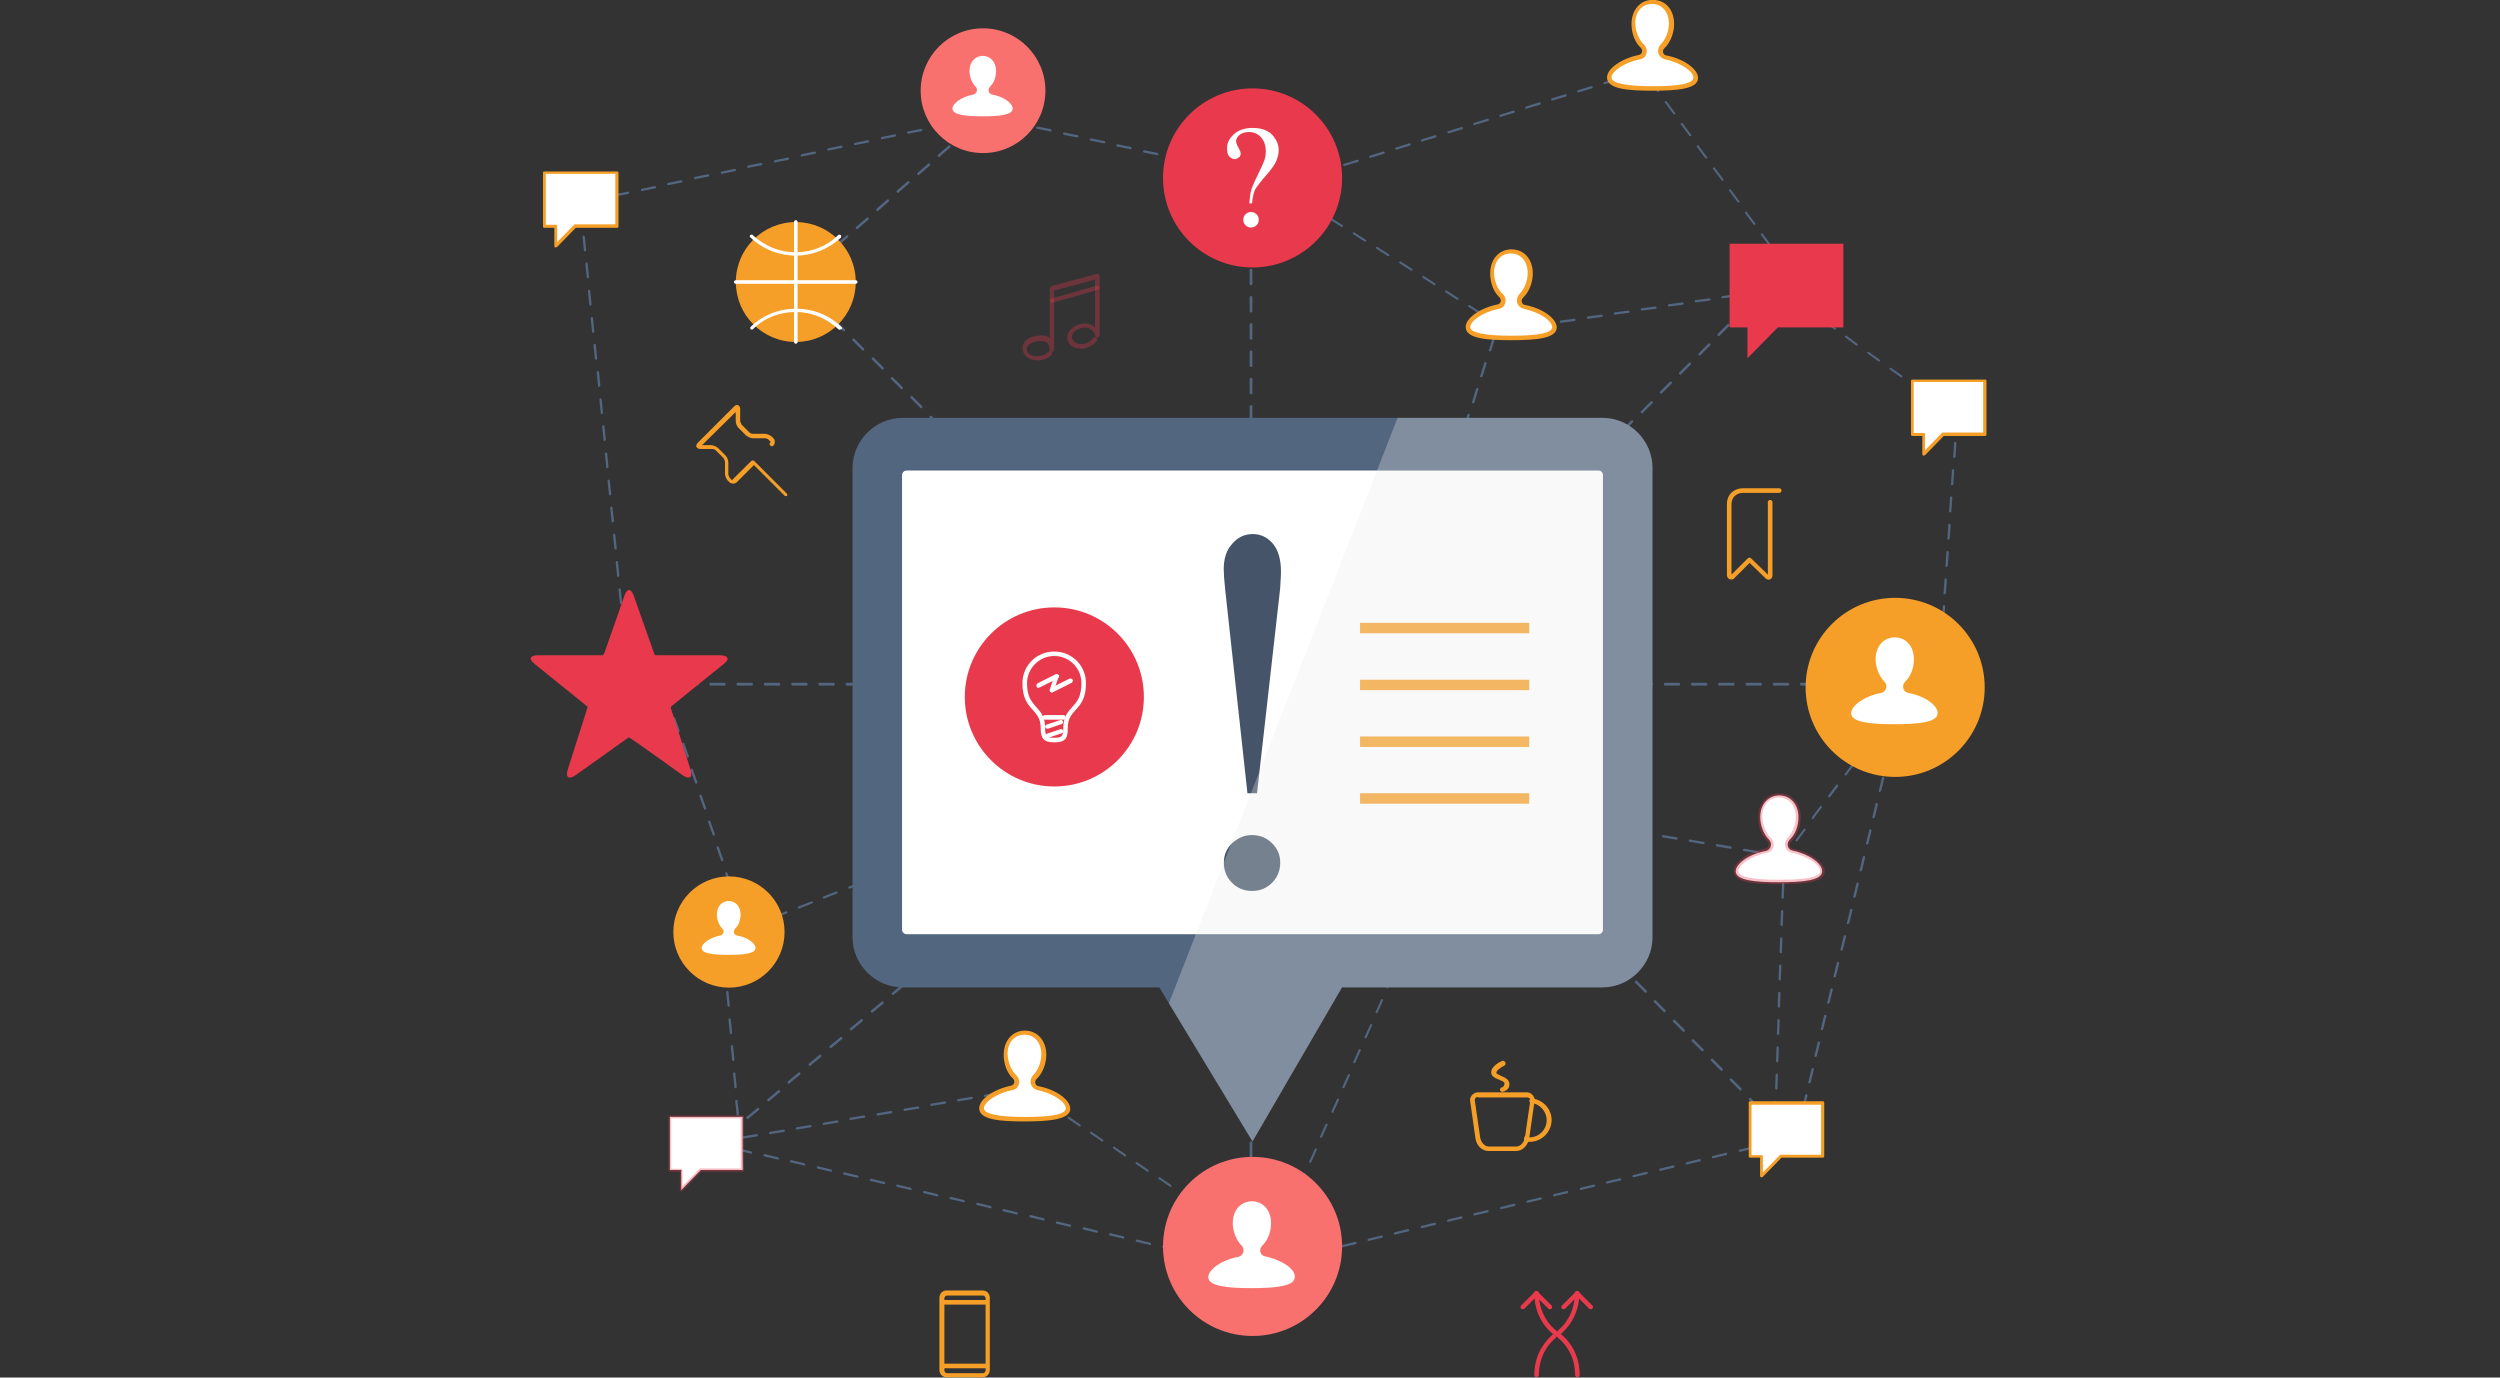 <?xml version="1.0" encoding="utf-8"?>
<!-- Generator: Adobe Illustrator 18.1.0, SVG Export Plug-In . SVG Version: 6.00 Build 0)  -->
<svg version="1.1" id="Layer_1" xmlns="http://www.w3.org/2000/svg" xmlns:xlink="http://www.w3.org/1999/xlink" x="0px" y="0px"
	 viewBox="0 0 1960 1080" enable-background="new 0 0 1960 1080" xml:space="preserve">
<rect x="0" y="0" width="1960" height="1080" fill="#333333" stroke="none"/>
<g id="Layer_3">
	<path fill="#536680" d="M1052.2,977.9c-0.4,0-0.7-0.4-0.7-0.7c0-0.4,0.4-1.1,0.7-1.1l10.3-2.5c0.4,0,1.1,0.4,1.1,0.7
		c0,0.4-0.4,1.1-0.7,1.1L1052.2,977.9L1052.2,977.9z M1072.8,972.9c-0.4,0-0.7-0.4-0.7-0.7c0-0.4,0.4-1.1,0.7-1.1l10.3-2.5
		c0.4,0,1.1,0.4,1.1,0.7c0,0.4-0.4,1.1-0.7,1.1L1072.8,972.9L1072.8,972.9z M1093.5,967.9c-0.4,0-0.7-0.4-0.7-0.7
		c0-0.4,0.4-1.1,0.7-1.1l10.3-2.5c0.4,0,1.1,0.4,1.1,0.7c0,0.4-0.4,1.1-0.7,1.1L1093.5,967.9
		C1093.8,967.9,1093.5,967.9,1093.5,967.9z M1114.5,962.9c-0.4,0-0.7-0.4-0.7-0.7c0-0.4,0.4-1.1,0.7-1.1l10.3-2.5
		c0.4,0,1.1,0.4,1.1,0.7c0,0.4-0.4,1.1-0.7,1.1L1114.5,962.9L1114.5,962.9z M1135.2,957.9c-0.4,0-0.7-0.4-0.7-0.7
		c0-0.4,0.4-1.1,0.7-1.1l10.3-2.5c0.4,0,1.1,0.4,1.1,0.7c0,0.4-0.4,1.1-0.7,1.1L1135.2,957.9L1135.2,957.9z M1155.8,953
		c-0.4,0-0.7-0.4-0.7-0.7c0-0.4,0.4-1.1,0.7-1.1l10.3-2.5c0.4,0,1.1,0.4,1.1,0.7c0,0.4-0.4,1.1-0.7,1.1L1155.8,953
		C1156.2,953,1156.2,953,1155.8,953z M1176.8,948c-0.4,0-0.7-0.4-0.7-0.7c0-0.4,0.4-1.1,0.7-1.1l10.3-2.5c0.4,0,1.1,0.4,1.1,0.7
		c0,0.4-0.4,1.1-0.7,1.1L1176.8,948L1176.8,948z M1197.5,943c-0.4,0-0.7-0.4-0.7-0.7c0-0.4,0.4-1.1,0.7-1.1l10.3-2.5
		c0.4,0,1.1,0.4,1.1,0.7c0,0.4-0.4,1.1-0.7,1.1L1197.5,943L1197.5,943z M1218.2,938c-0.4,0-0.7-0.4-0.7-0.7c0-0.4,0.4-1.1,0.7-1.1
		l10.3-2.5c0.4,0,1.1,0.4,1.1,0.7c0,0.4-0.4,1.1-0.7,1.1L1218.2,938C1218.5,938,1218.5,938,1218.2,938z M1239.2,933
		c-0.4,0-0.7-0.4-0.7-0.7c0-0.4,0.4-1.1,0.7-1.1l10.3-2.5c0.4,0,1.1,0.4,1.1,0.7c0,0.4-0.4,1.1-0.7,1.1L1239.2,933L1239.2,933z
		 M1259.8,928c-0.4,0-0.7-0.4-0.7-0.7c0-0.4,0.4-1.1,0.7-1.1l10.3-2.5c0.4,0,1.1,0.4,1.1,0.7c0,0.4-0.4,1.1-0.7,1.1L1259.8,928
		L1259.8,928z M1280.5,923c-0.4,0-0.7-0.4-0.7-0.7c0-0.4,0.4-1.1,0.7-1.1l10.3-2.5c0.4,0,1.1,0.4,1.1,0.7c0,0.4-0.4,1.1-0.7,1.1
		L1280.5,923C1280.8,923,1280.8,923,1280.5,923z M1301.5,918c-0.4,0-0.7-0.4-0.7-0.7c0-0.4,0.4-1.1,0.7-1.1l10.3-2.5
		c0.4,0,1.1,0.4,1.1,0.7c0,0.4-0.4,1.1-0.7,1.1L1301.5,918L1301.5,918z M1322.2,913c-0.4,0-0.7-0.4-0.7-0.7c0-0.4,0.4-1.1,0.7-1.1
		l10.3-2.5c0.4,0,1.1,0.4,1.1,0.7c0,0.4-0.4,1.1-0.7,1.1L1322.2,913L1322.2,913z M1342.8,908.1c-0.4,0-0.7-0.4-0.7-0.7
		c0-0.4,0.4-1.1,0.7-1.1l10.3-2.5c0.4,0,1.1,0.4,1.1,0.7c0,0.4-0.4,1.1-0.7,1.1L1342.8,908.1
		C1343.3,908.1,1343.3,908.1,1342.8,908.1z M1363.8,903.1c-0.4,0-0.7-0.4-0.7-0.7c0-0.4,0.4-1.1,0.7-1.1l10.3-2.5
		c0.4,0,1.1,0.4,1.1,0.7c0,0.4-0.4,1.1-0.7,1.1L1363.8,903.1L1363.8,903.1z M1384.5,898.1c-0.4,0-0.7-0.4-0.7-0.7
		c0-0.4,0.4-1.1,0.7-1.1l10.3-2.5c0.4,0,1.1,0.4,1.1,0.7c0,0.4-0.4,1.1-0.7,1.1L1384.5,898.1L1384.5,898.1z"/>
	<path fill="#536680" d="M1465.8,537.5h-10.7c-0.4,0-1.1-0.4-1.1-1.1c0-0.7,0.4-1.1,1.1-1.1h10.7c0.4,0,1.1,0.4,1.1,1.1
		S1466.5,537.5,1465.8,537.5z M1444.5,537.5h-10.7c-0.4,0-1.1-0.4-1.1-1.1c0-0.7,0.4-1.1,1.1-1.1h10.7c0.4,0,1.1,0.4,1.1,1.1
		C1445.5,537.1,1445.2,537.5,1444.5,537.5z M1423,537.5h-10.7c-0.4,0-1.1-0.4-1.1-1.1c0-0.7,0.4-1.1,1.1-1.1h10.7
		c0.4,0,1.1,0.4,1.1,1.1S1423.8,537.5,1423,537.5z M1401.7,537.5H1391c-0.4,0-1.1-0.4-1.1-1.1c0-0.7,0.4-1.1,1.1-1.1h10.7
		c0.4,0,1.1,0.4,1.1,1.1S1402.3,537.5,1401.7,537.5z M1380.3,537.5h-10.7c-0.4,0-1.1-0.4-1.1-1.1c0-0.7,0.4-1.1,1.1-1.1h10.7
		c0.4,0,1.1,0.4,1.1,1.1S1381,537.5,1380.3,537.5z M1358.8,537.5h-10.7c-0.4,0-1.1-0.4-1.1-1.1c0-0.7,0.4-1.1,1.1-1.1h10.7
		c0.4,0,1.1,0.4,1.1,1.1S1359.7,537.5,1358.8,537.5z M1337.5,537.5h-10.7c-0.4,0-1.1-0.4-1.1-1.1c0-0.7,0.4-1.1,1.1-1.1h10.7
		c0.4,0,1.1,0.4,1.1,1.1C1338.5,537.1,1338.3,537.5,1337.5,537.5z M1316.2,537.5h-10.7c-0.4,0-1.1-0.4-1.1-1.1
		c0-0.7,0.4-1.1,1.1-1.1h10.7c0.4,0,1.1,0.4,1.1,1.1S1316.8,537.5,1316.2,537.5z M1294.8,537.5h-10.7c-0.4,0-1.1-0.4-1.1-1.1
		c0-0.7,0.4-1.1,1.1-1.1h10.7c0.4,0,1.1,0.4,1.1,1.1S1295.5,537.5,1294.8,537.5z M1273.3,537.5h-10.7c-0.4,0-1.1-0.4-1.1-1.1
		c0-0.7,0.4-1.1,1.1-1.1h10.7c0.4,0,1.1,0.4,1.1,1.1S1274,537.5,1273.3,537.5z M1252,537.5h-10.7c-0.4,0-1.1-0.4-1.1-1.1
		c0-0.7,0.4-1.1,1.1-1.1h10.7c0.4,0,1.1,0.4,1.1,1.1S1252.8,537.5,1252,537.5z M1230.7,537.5H1220c-0.4,0-1.1-0.4-1.1-1.1
		c0-0.7,0.4-1.1,1.1-1.1h10.7c0.4,0,1.1,0.4,1.1,1.1C1231.7,537.1,1231.3,537.5,1230.7,537.5z M1209.3,537.5h-10.7
		c-0.4,0-1.1-0.4-1.1-1.1c0-0.7,0.4-1.1,1.1-1.1h10.7c0.4,0,1.1,0.4,1.1,1.1S1210,537.5,1209.3,537.5z M1187.8,537.5h-10.7
		c-0.4,0-1.1-0.4-1.1-1.1c0-0.7,0.4-1.1,1.1-1.1h10.7c0.4,0,1.1,0.4,1.1,1.1S1188.5,537.5,1187.8,537.5z M1166.5,537.5h-10.7
		c-0.4,0-1.1-0.4-1.1-1.1c0-0.7,0.4-1.1,1.1-1.1h10.7c0.4,0,1.1,0.4,1.1,1.1S1167.2,537.5,1166.5,537.5z M1145.2,537.5h-10.7
		c-0.4,0-1.1-0.4-1.1-1.1c0-0.7,0.4-1.1,1.1-1.1h10.7c0.4,0,1.1,0.4,1.1,1.1C1146.2,537.1,1145.8,537.5,1145.2,537.5z M1123.8,537.5
		h-10.7c-0.4,0-1.1-0.4-1.1-1.1c0-0.7,0.4-1.1,1.1-1.1h10.7c0.4,0,1.1,0.4,1.1,1.1C1124.8,537.1,1124.5,537.5,1123.8,537.5z
		 M1102.3,537.5h-10.7c-0.4,0-1.1-0.4-1.1-1.1c0-0.7,0.4-1.1,1.1-1.1h10.7c0.4,0,1.1,0.4,1.1,1.1S1103.1,537.5,1102.3,537.5z
		 M1081,537.5h-10.7c-0.4,0-1.1-0.4-1.1-1.1c0-0.7,0.4-1.1,1.1-1.1h10.7c0.4,0,1.1,0.4,1.1,1.1S1081.7,537.5,1081,537.5z
		 M1059.6,537.5h-10.7c-0.4,0-1.1-0.4-1.1-1.1c0-0.7,0.4-1.1,1.1-1.1h10.7c0.4,0,1.1,0.4,1.1,1.1S1060.3,537.5,1059.6,537.5z
		 M1038.3,537.5h-10.7c-0.4,0-1.1-0.4-1.1-1.1c0-0.7,0.4-1.1,1.1-1.1h10.7c0.4,0,1.1,0.4,1.1,1.1
		C1039.3,537.1,1039,537.5,1038.3,537.5z M1016.8,537.5h-10.7c-0.4,0-1.1-0.4-1.1-1.1c0-0.7,0.4-1.1,1.1-1.1h10.7
		c0.4,0,1.1,0.4,1.1,1.1C1017.8,537.1,1017.6,537.5,1016.8,537.5z M995.5,537.5h-10.7c-0.4,0-1.1-0.4-1.1-1.1c0-0.7,0.4-1.1,1.1-1.1
		h10.7c0.4,0,1.1,0.4,1.1,1.1S996.2,537.5,995.5,537.5z M974.1,537.5h-10.7c-0.4,0-1.1-0.4-1.1-1.1c0-0.7,0.4-1.1,1.1-1.1h10.7
		c0.4,0,1.1,0.4,1.1,1.1S974.8,537.5,974.1,537.5z M952.7,537.5H942c-0.4,0-1.1-0.4-1.1-1.1c0-0.7,0.4-1.1,1.1-1.1h10.7
		c0.4,0,1.1,0.4,1.1,1.1S953.5,537.5,952.7,537.5z M931.3,537.5h-10.7c-0.4,0-1.1-0.4-1.1-1.1c0-0.7,0.4-1.1,1.1-1.1h10.7
		c0.4,0,1.1,0.4,1.1,1.1C932.3,537.1,932.1,537.5,931.3,537.5z M910,537.5h-10.7c-0.4,0-1.1-0.4-1.1-1.1c0-0.7,0.4-1.1,1.1-1.1H910
		c0.4,0,1.1,0.4,1.1,1.1S910.7,537.5,910,537.5z M888.6,537.5h-10.7c-0.4,0-1.1-0.4-1.1-1.1c0-0.7,0.4-1.1,1.1-1.1h10.7
		c0.4,0,1.1,0.4,1.1,1.1S889.3,537.5,888.6,537.5z M867.2,537.5h-10.7c-0.4,0-1.1-0.4-1.1-1.1c0-0.7,0.4-1.1,1.1-1.1h10.7
		c0.4,0,1.1,0.4,1.1,1.1S867.8,537.5,867.2,537.5z M845.8,537.5h-10.7c-0.4,0-1.1-0.4-1.1-1.1c0-0.7,0.4-1.1,1.1-1.1h10.7
		c0.4,0,1.1,0.4,1.1,1.1S846.6,537.5,845.8,537.5z M824.5,537.5h-10.7c-0.4,0-1.1-0.4-1.1-1.1c0-0.7,0.4-1.1,1.1-1.1h10.7
		c0.4,0,1.1,0.4,1.1,1.1C825.5,537.1,825.2,537.5,824.5,537.5z M803.1,537.5h-10.7c-0.4,0-1.1-0.4-1.1-1.1c0-0.7,0.4-1.1,1.1-1.1
		h10.7c0.4,0,1.1,0.4,1.1,1.1S803.8,537.5,803.1,537.5z M781.7,537.5H771c-0.4,0-1.1-0.4-1.1-1.1c0-0.7,0.4-1.1,1.1-1.1h10.7
		c0.4,0,1.1,0.4,1.1,1.1S782.3,537.5,781.7,537.5z M760.3,537.5h-10.7c-0.4,0-1.1-0.4-1.1-1.1c0-0.7,0.4-1.1,1.1-1.1h10.7
		c0.4,0,1.1,0.4,1.1,1.1S761,537.5,760.3,537.5z M739,537.5h-10.7c-0.4,0-1.1-0.4-1.1-1.1c0-0.7,0.4-1.1,1.1-1.1H739
		c0.4,0,1.1,0.4,1.1,1.1C740,537.1,739.7,537.5,739,537.5z M717.6,537.5h-10.7c-0.4,0-1.1-0.4-1.1-1.1c0-0.7,0.4-1.1,1.1-1.1h10.7
		c0.4,0,1.1,0.4,1.1,1.1C718.6,537.1,718.3,537.5,717.6,537.5z M696.2,537.5h-10.8c-0.4,0-1.1-0.4-1.1-1.1c0-0.7,0.4-1.1,1.1-1.1
		h10.7c0.4,0,1.1,0.4,1.1,1.1C697.3,537.1,696.9,537.5,696.2,537.5z M674.8,537.5h-10.7c-0.4,0-1.1-0.4-1.1-1.1
		c0-0.7,0.4-1.1,1.1-1.1h10.7c0.4,0,1.1,0.4,1.1,1.1S675.4,537.5,674.8,537.5z M653.4,537.5h-10.7c-0.4,0-1.1-0.4-1.1-1.1
		c0-0.7,0.4-1.1,1.1-1.1h10.7c0.4,0,1.1,0.4,1.1,1.1S654.1,537.5,653.4,537.5z M632.1,537.5h-10.7c-0.4,0-1.1-0.4-1.1-1.1
		c0-0.7,0.4-1.1,1.1-1.1h10.7c0.4,0,1.1,0.4,1.1,1.1C633.1,537.1,632.8,537.5,632.1,537.5z M610.7,537.5H600c-0.4,0-1.1-0.4-1.1-1.1
		c0-0.7,0.4-1.1,1.1-1.1h10.7c0.4,0,1.1,0.4,1.1,1.1C611.7,537.1,611.4,537.5,610.7,537.5z M589.2,537.5h-10.7
		c-0.4,0-1.1-0.4-1.1-1.1c0-0.7,0.4-1.1,1.1-1.1h10.7c0.4,0,1.1,0.4,1.1,1.1S590,537.5,589.2,537.5z M567.9,537.5h-10.7
		c-0.4,0-1.1-0.4-1.1-1.1c0-0.7,0.4-1.1,1.1-1.1h10.7c0.4,0,1.1,0.4,1.1,1.1S568.6,537.5,567.9,537.5z M546.5,537.5h-10.6
		c-0.4,0-1.1-0.4-1.1-1.1c0-0.7,0.4-1.1,1.1-1.1h10.7c0.4,0,1.1,0.4,1.1,1.1C547.6,537.1,547.2,537.5,546.5,537.5z M525.2,537.5
		h-10.8c-0.4,0-1.1-0.4-1.1-1.1c0-0.7,0.4-1.1,1.1-1.1h10.7c0.4,0,1.1,0.4,1.1,1.1S525.9,537.5,525.2,537.5z M503.7,537.5H493
		c-0.4,0-1.1-0.4-1.1-1.1c0-0.7,0.4-1.1,1.1-1.1h10.7c0.4,0,1.1,0.4,1.1,1.1S504.5,537.5,503.7,537.5z"/>
	<path fill="#536680" d="M980.8,971.8c-0.4,0-1.1-0.4-1.1-1.1V960c0-0.4,0.4-1.1,1.1-1.1s1.1,0.4,1.1,1.1v10.7
		C982,971.5,981.6,971.8,980.8,971.8z M980.8,950.5c-0.4,0-1.1-0.4-1.1-1.1v-10.7c0-0.4,0.4-1.1,1.1-1.1s1.1,0.4,1.1,1.1v10.7
		C982,950.1,981.6,950.5,980.8,950.5z M980.8,929.1c-0.4,0-1.1-0.4-1.1-1.1v-10.7c0-0.4,0.4-1.1,1.1-1.1s1.1,0.4,1.1,1.1V928
		C982,928.7,981.6,929.1,980.8,929.1z M980.8,907.7c-0.4,0-1.1-0.4-1.1-1.1v-10.7c0-0.4,0.4-1.1,1.1-1.1s1.1,0.4,1.1,1.1v10.7
		C982,907.3,981.6,907.7,980.8,907.7z M980.8,886.3c-0.4,0-1.1-0.4-1.1-1.1v-10.7c0-0.4,0.4-1.1,1.1-1.1s1.1,0.4,1.1,1.1v10.7
		C982,886,981.6,886.3,980.8,886.3z M980.8,864.9c-0.4,0-1.1-0.4-1.1-1.1v-10.7c0-0.4,0.4-1.1,1.1-1.1s1.1,0.4,1.1,1.1v10.7
		C982,864.6,981.6,864.9,980.8,864.9z M980.8,843.6c-0.4,0-1.1-0.4-1.1-1.1v-10.7c0-0.4,0.4-1.1,1.1-1.1s1.1,0.4,1.1,1.1v10.7
		C982,843.2,981.6,843.6,980.8,843.6z M980.8,822.2c-0.4,0-1.1-0.4-1.1-1.1v-10.7c0-0.4,0.4-1.1,1.1-1.1s1.1,0.4,1.1,1.1v10.7
		C982,821.8,981.6,822.2,980.8,822.2z M980.8,800.8c-0.4,0-1.1-0.4-1.1-1.1V789c0-0.4,0.4-1.1,1.1-1.1s1.1,0.4,1.1,1.1v10.7
		C982,800.5,981.6,800.8,980.8,800.8z M980.8,779.4c-0.4,0-1.1-0.4-1.1-1.1v-10.7c0-0.4,0.4-1.1,1.1-1.1s1.1,0.4,1.1,1.1v10.7
		C982,779.1,981.6,779.4,980.8,779.4z M980.8,758c-0.4,0-1.1-0.4-1.1-1.1v-10.7c0-0.4,0.4-1.1,1.1-1.1s1.1,0.4,1.1,1.1v10.7
		C982,757.7,981.6,758,980.8,758z M980.8,736.7c-0.4,0-1.1-0.4-1.1-1.1v-10.7c0-0.4,0.4-1.1,1.1-1.1s1.1,0.4,1.1,1.1v10.7
		C982,736.3,981.6,736.7,980.8,736.7z M980.8,715.3c-0.4,0-1.1-0.4-1.1-1.1v-10.7c0-0.4,0.4-1.1,1.1-1.1s1.1,0.4,1.1,1.1v10.7
		C982,714.9,981.6,715.3,980.8,715.3z M980.8,693.9c-0.4,0-1.1-0.4-1.1-1.1v-10.7c0-0.4,0.4-1.1,1.1-1.1s1.1,0.4,1.1,1.1v10.7
		C982,693.6,981.6,693.9,980.8,693.9z M980.8,672.5c-0.4,0-1.1-0.4-1.1-1.1v-10.7c0-0.4,0.4-1.1,1.1-1.1s1.1,0.4,1.1,1.1v10.8
		C982,672.2,981.6,672.5,980.8,672.5z M980.8,651.2c-0.4,0-1.1-0.4-1.1-1.1v-10.7c0-0.4,0.4-1.1,1.1-1.1s1.1,0.4,1.1,1.1v10.7
		C982,650.8,981.6,651.2,980.8,651.2z M980.8,629.8c-0.4,0-1.1-0.4-1.1-1.1V618c0-0.4,0.4-1.1,1.1-1.1s1.1,0.4,1.1,1.1v10.7
		C982,629.4,981.6,629.8,980.8,629.8z M980.8,608.4c-0.4,0-1.1-0.4-1.1-1.1v-10.7c0-0.4,0.4-1.1,1.1-1.1s1.1,0.4,1.1,1.1v10.7
		C982,608,981.6,608.4,980.8,608.4z M980.8,587c-0.4,0-1.1-0.4-1.1-1.1v-10.7c0-0.4,0.4-1.1,1.1-1.1s1.1,0.4,1.1,1.1v10.7
		C982,586.7,981.6,587,980.8,587z M980.8,565.6c-0.4,0-1.1-0.4-1.1-1.1v-10.7c0-0.4,0.4-1.1,1.1-1.1s1.1,0.4,1.1,1.1v10.7
		C982,565.3,981.6,565.6,980.8,565.6z M980.8,544.3c-0.4,0-1.1-0.4-1.1-1.1v-10.7c0-0.4,0.4-1.1,1.1-1.1s1.1,0.4,1.1,1.1v10.7
		C982,543.9,981.6,544.3,980.8,544.3z M980.8,522.9c-0.4,0-1.1-0.4-1.1-1.1v-10.7c0-0.4,0.4-1.1,1.1-1.1s1.1,0.4,1.1,1.1v10.7
		C982,522.5,981.6,522.9,980.8,522.9z M980.8,501.5c-0.4,0-1.1-0.4-1.1-1.1v-10.7c0-0.4,0.4-1.1,1.1-1.1s1.1,0.4,1.1,1.1v10.7
		C982,501.1,981.6,501.5,980.8,501.5z M980.8,480.1c-0.4,0-1.1-0.4-1.1-1.1v-10.7c0-0.4,0.4-1.1,1.1-1.1s1.1,0.4,1.1,1.1V479
		C982,479.8,981.6,480.1,980.8,480.1z M980.8,458.7c-0.4,0-1.1-0.4-1.1-1.1v-10.7c0-0.4,0.4-1.1,1.1-1.1s1.1,0.4,1.1,1.1v10.7
		C982,458.4,981.6,458.7,980.8,458.7z M980.8,437.4c-0.4,0-1.1-0.4-1.1-1.1v-10.7c0-0.4,0.4-1.1,1.1-1.1s1.1,0.4,1.1,1.1v10.7
		C982,437,981.6,437.4,980.8,437.4z M980.8,416c-0.4,0-1.1-0.4-1.1-1.1v-10.7c0-0.4,0.4-1.1,1.1-1.1s1.1,0.4,1.1,1.1v10.7
		C982,415.6,981.6,416,980.8,416z M980.8,394.6c-0.4,0-1.1-0.4-1.1-1.1v-10.7c0-0.4,0.4-1.1,1.1-1.1s1.1,0.4,1.1,1.1v10.7
		C982,394.2,981.6,394.6,980.8,394.6z M980.8,373.2c-0.4,0-1.1-0.4-1.1-1.1v-10.6c0-0.4,0.4-1.1,1.1-1.1s1.1,0.4,1.1,1.1v10.7
		C982,372.9,981.6,373.2,980.8,373.2z M980.8,351.8c-0.4,0-1.1-0.4-1.1-1.1V340c0-0.4,0.4-1.1,1.1-1.1s1.1,0.4,1.1,1.1v10.7
		C982,351.5,981.6,351.8,980.8,351.8z M980.8,330.5c-0.4,0-1.1-0.4-1.1-1.1v-10.7c0-0.4,0.4-1.1,1.1-1.1s1.1,0.4,1.1,1.1v10.7
		C982,330.1,981.6,330.5,980.8,330.5z M980.8,309.1c-0.4,0-1.1-0.4-1.1-1.1v-10.7c0-0.4,0.4-1.1,1.1-1.1s1.1,0.4,1.1,1.1V308
		C982,308.7,981.6,309.1,980.8,309.1z M980.8,287.7c-0.4,0-1.1-0.4-1.1-1.1v-10.7c0-0.4,0.4-1.1,1.1-1.1s1.1,0.4,1.1,1.1v10.7
		C982,287.4,981.6,287.7,980.8,287.7z M980.8,266.3c-0.4,0-1.1-0.4-1.1-1.1v-10.7c0-0.4,0.4-1.1,1.1-1.1s1.1,0.4,1.1,1.1v10.7
		C982,266,981.6,266.3,980.8,266.3z M980.8,245c-0.4,0-1.1-0.4-1.1-1.1v-10.7c0-0.4,0.4-1.1,1.1-1.1s1.1,0.4,1.1,1.1v10.7
		C982,244.6,981.6,245,980.8,245z M980.8,223.6c-0.4,0-1.1-0.4-1.1-1.1v-10.7c0-0.4,0.4-1.1,1.1-1.1s1.1,0.4,1.1,1.1v10.7
		C982,223.2,981.6,223.6,980.8,223.6z M980.8,202.2c-0.4,0-1.1-0.4-1.1-1.1v-10.7c0-0.4,0.4-1.1,1.1-1.1s1.1,0.4,1.1,1.1v10.7
		C982,201.8,981.6,202.2,980.8,202.2z M980.8,180.8c-0.4,0-1.1-0.4-1.1-1.1V169c0-0.4,0.4-1.1,1.1-1.1s1.1,0.4,1.1,1.1v10.7
		C982,180.5,981.6,180.8,980.8,180.8z M980.8,159.4c-0.4,0-1.1-0.4-1.1-1.1v-10.7c0-0.4,0.4-1.1,1.1-1.1s1.1,0.4,1.1,1.1v10.7
		C982,159.1,981.6,159.4,980.8,159.4z"/>
	<path fill="#536680" d="M900.3,498.3c-0.4,0-0.4,0-0.7-0.4l-4.3-4.3c-0.4-0.4-0.4-1.1,0-1.4c0.4-0.4,1.1-0.4,1.4,0l4.3,4.3
		c0.4,0.4,0.4,1.1,0,1.4C900.7,498.3,900.3,498.3,900.3,498.3z M888.2,486.5c-0.4,0-0.4,0-0.7-0.4l-7.5-7.5c-0.4-0.4-0.4-1.1,0-1.4
		c0.4-0.4,1.1-0.4,1.4,0l7.5,7.5c0.4,0.4,0.4,1.1,0,1.4C888.6,486.5,888.6,486.5,888.2,486.5z M873.3,471.6c-0.4,0-0.4,0-0.7-0.4
		l-7.5-7.5c-0.4-0.4-0.4-1.1,0-1.4c0.4-0.4,1.1-0.4,1.4,0l7.5,7.5c0.4,0.4,0.4,1.1,0,1.4C873.6,471.2,873.3,471.6,873.3,471.6z
		 M858,456.2c-0.4,0-0.4,0-0.7-0.4l-7.5-7.5c-0.4-0.4-0.4-1.1,0-1.4c0.4-0.4,1.1-0.4,1.4,0l7.5,7.5c0.4,0.4,0.4,1.1,0,1.4
		C858.7,456.2,858.3,456.2,858,456.2z M843,441.3c-0.4,0-0.4,0-0.7-0.4l-7.5-7.5c-0.4-0.4-0.4-1.1,0-1.4c0.4-0.4,1.1-0.4,1.4,0
		l7.5,7.5c0.4,0.4,0.4,1.1,0,1.4C843.3,440.9,843.3,441.3,843,441.3z M827.7,426c-0.4,0-0.4,0-0.7-0.4l-7.5-7.5
		c-0.4-0.4-0.4-1.1,0-1.4c0.4-0.4,1.1-0.4,1.4,0l7.5,7.5c0.4,0.4,0.4,1.1,0,1.4C828.3,426,828,426,827.7,426z M812.7,411
		c-0.4,0-0.4,0-0.7-0.4l-7.5-7.5c-0.4-0.4-0.4-1.1,0-1.4c0.4-0.4,1.1-0.4,1.4,0l7.5,7.5c0.4,0.4,0.4,1.1,0,1.4
		C813.1,411,813.1,411,812.7,411z M797.7,395.7c-0.4,0-0.4,0-0.7-0.4l-7.5-7.5c-0.4-0.4-0.4-1.1,0-1.4c0.4-0.4,1.1-0.4,1.4,0
		l7.5,7.5c0.4,0.4,0.4,1.1,0,1.4C798.1,395.7,797.7,395.7,797.7,395.7z M782.3,380.7c-0.4,0-0.4,0-0.7-0.4l-7.5-7.5
		c-0.4-0.4-0.4-1.1,0-1.4c0.4-0.4,1.1-0.4,1.4,0l7.5,7.5c0.4,0.4,0.4,1.1,0,1.4C782.8,380.7,782.8,380.7,782.3,380.7z M767.5,365.7
		c-0.4,0-0.4,0-0.7-0.4l-7.5-7.5c-0.4-0.4-0.4-1.1,0-1.4c0.4-0.4,1.1-0.4,1.4,0l7.5,7.5c0.4,0.4,0.4,1.1,0,1.4
		C767.8,365.4,767.5,365.7,767.5,365.7z M752.1,350.4c-0.4,0-0.4,0-0.7-0.4l-7.5-7.5c-0.4-0.4-0.4-1.1,0-1.4c0.4-0.4,1.1-0.4,1.4,0
		l7.5,7.5c0.4,0.4,0.4,1.1,0,1.4C752.8,350.4,752.5,350.4,752.1,350.4z M737.2,335.5c-0.4,0-0.4,0-0.7-0.4l-7.5-7.5
		c-0.4-0.4-0.4-1.1,0-1.4c0.4-0.4,1.1-0.4,1.4,0l7.5,7.5c0.4,0.4,0.4,1.1,0,1.4C737.5,335.1,737.5,335.5,737.2,335.5z M722.2,320.1
		c-0.4,0-0.4,0-0.7-0.4l-7.5-7.5c-0.4-0.4-0.4-1.1,0-1.4c0.4-0.4,1.1-0.4,1.4,0l7.5,7.5c0.4,0.4,0.4,1.1,0,1.4
		C722.6,320.1,722.2,320.1,722.2,320.1z M706.9,305.2c-0.4,0-0.4,0-0.7-0.4l-7.5-7.5c-0.4-0.4-0.4-1.1,0-1.4c0.4-0.4,1.1-0.4,1.4,0
		l7.5,7.5c0.4,0.4,0.4,1.1,0,1.4C707.2,305.2,707.2,305.2,706.9,305.2z M691.9,289.8c-0.4,0-0.4,0-0.7-0.4l-7.5-7.5
		c-0.4-0.4-0.4-1.1,0-1.4c0.4-0.4,1.1-0.4,1.4,0l7.5,7.5c0.4,0.4,0.4,1.1,0,1.4C692.3,289.8,691.9,289.8,691.9,289.8z M676.6,274.9
		c-0.4,0-0.4,0-0.7-0.4l-7.5-7.5c-0.4-0.4-0.4-1.1,0-1.4c0.4-0.4,1.1-0.4,1.4,0l7.5,7.5c0.4,0.4,0.4,1.1,0,1.4
		C676.9,274.9,676.9,274.9,676.6,274.9z M661.6,259.9c-0.4,0-0.4,0-0.7-0.4l-7.5-7.5c-0.4-0.4-0.4-1.1,0-1.4c0.4-0.4,1.1-0.4,1.4,0
		l7.5,7.5c0.4,0.4,0.4,1.1,0,1.4C661.9,259.6,661.6,259.9,661.6,259.9z M646.3,244.6c-0.4,0-0.4,0-0.7-0.4l-7.5-7.5
		c-0.4-0.4-0.4-1.1,0-1.4c0.4-0.4,1.1-0.4,1.4,0l7.5,7.5c0.4,0.4,0.4,1.1,0,1.4C646.9,244.6,646.7,244.6,646.3,244.6z M631.3,229.6
		c-0.4,0-0.4,0-0.7-0.4l-7.5-7.5c-0.4-0.4-0.4-1.1,0-1.4c0.4-0.4,1.1-0.4,1.4,0l7.5,7.5c0.4,0.4,0.4,1.1,0,1.4
		C631.7,229.3,631.7,229.6,631.3,229.6z"/>
	<path fill="#536680" d="M1006.2,604.8c-0.4,0-0.4,0-0.7-0.4c-0.4-0.4-0.4-1.1,0-1.4l1.1-1.1c0.4-0.4,1.1-0.4,1.4,0
		c0.4,0.4,0.4,1.1,0,1.4l-1.1,1.2C1006.8,604.8,1006.5,604.8,1006.2,604.8z M1015.1,596.3c-0.4,0-0.4,0-0.7-0.4
		c-0.4-0.4-0.4-1.1,0-1.4l7.5-7.5c0.4-0.4,1.1-0.4,1.4,0c0.4,0.4,0.4,1.1,0,1.4l-7.5,7.5C1015.5,595.9,1015.5,596.3,1015.1,596.3z
		 M1030.1,581c-0.4,0-0.4,0-0.7-0.4c-0.4-0.4-0.4-1.1,0-1.4l7.5-7.5c0.4-0.4,1.1-0.4,1.4,0c0.4,0.4,0.4,1.1,0,1.4l-7.5,7.5
		C1030.8,581,1030.3,581,1030.1,581z M1045.3,566c-0.4,0-0.4,0-0.7-0.4c-0.4-0.4-0.4-1.1,0-1.4l7.5-7.5c0.4-0.4,1.1-0.4,1.4,0
		c0.4,0.4,0.4,1.1,0,1.4l-7.5,7.5C1045.7,565.6,1045.3,566,1045.3,566z M1060.3,550.7c-0.4,0-0.4,0-0.7-0.4c-0.4-0.4-0.4-1.1,0-1.4
		l7.5-7.5c0.4-0.4,1.1-0.4,1.4,0c0.4,0.4,0.4,1.1,0,1.4l-7.5,7.5C1060.7,550.7,1060.7,550.7,1060.3,550.7z M1075.7,535.7
		c-0.4,0-0.4,0-0.7-0.4c-0.4-0.4-0.4-1.1,0-1.4l7.5-7.5c0.4-0.4,1.1-0.4,1.4,0c0.4,0.4,0.4,1.1,0,1.4l-7.5,7.5
		C1076,535.7,1075.7,535.7,1075.7,535.7z M1090.6,520.4c-0.4,0-0.4,0-0.7-0.4c-0.4-0.4-0.4-1.1,0-1.4l7.5-7.5c0.4-0.4,1.1-0.4,1.4,0
		c0.4,0.4,0.4,1.1,0,1.4l-7.5,7.5C1091,520.4,1091,520.4,1090.6,520.4z M1105.6,505.4c-0.4,0-0.4,0-0.7-0.4c-0.4-0.4-0.4-1.1,0-1.4
		l7.5-7.5c0.4-0.4,1.1-0.4,1.4,0s0.4,1.1,0,1.4l-7.5,7.5C1106.3,505.4,1106,505.4,1105.6,505.4z M1120.8,490.5c-0.4,0-0.4,0-0.7-0.4
		c-0.4-0.4-0.4-1.1,0-1.4l7.5-7.5c0.4-0.4,1.1-0.4,1.4,0c0.4,0.4,0.4,1.1,0,1.4l-7.5,7.5C1121.3,490.1,1120.8,490.5,1120.8,490.5z
		 M1135.8,475.1c-0.4,0-0.4,0-0.7-0.4c-0.4-0.4-0.4-1.1,0-1.4l7.5-7.5c0.4-0.4,1.1-0.4,1.4,0s0.4,1.1,0,1.4l-7.5,7.5
		C1136.5,475.1,1136.2,475.1,1135.8,475.1z M1151.2,460.2c-0.4,0-0.4,0-0.7-0.4c-0.4-0.4-0.4-1.1,0-1.4l7.5-7.5
		c0.4-0.4,1.1-0.4,1.4,0c0.4,0.4,0.4,1.1,0,1.4l-7.5,7.5C1151.5,459.8,1151.2,460.2,1151.2,460.2z M1166.2,444.8
		c-0.4,0-0.4,0-0.7-0.4c-0.4-0.4-0.4-1.1,0-1.4l7.5-7.5c0.4-0.4,1.1-0.4,1.4,0s0.4,1.1,0,1.4l-7.5,7.5
		C1166.5,444.8,1166.5,444.8,1166.2,444.8z M1181.5,429.9c-0.4,0-0.4,0-0.7-0.4c-0.4-0.4-0.4-1.1,0-1.4l7.5-7.5
		c0.4-0.4,1.1-0.4,1.4,0c0.4,0.4,0.4,1.1,0,1.4l-7.5,7.5C1181.8,429.9,1181.5,429.9,1181.5,429.9z M1196.5,414.6
		c-0.4,0-0.4,0-0.7-0.4c-0.4-0.4-0.4-1.1,0-1.4l7.5-7.5c0.4-0.4,1.1-0.4,1.4,0c0.4,0.4,0.4,1.1,0,1.4l-7.5,7.5
		C1196.8,414.6,1196.8,414.6,1196.5,414.6z M1211.3,399.6c-0.4,0-0.4,0-0.7-0.4c-0.4-0.4-0.4-1.1,0-1.4l7.5-7.5
		c0.4-0.4,1.1-0.4,1.4,0s0.4,1.1,0,1.4l-7.5,7.5C1212,399.6,1211.8,399.6,1211.3,399.6z M1226.8,384.6c-0.4,0-0.4,0-0.7-0.4
		c-0.4-0.4-0.4-1.1,0-1.4l7.5-7.5c0.4-0.4,1.1-0.4,1.4,0c0.4,0.4,0.4,1.1,0,1.4l-7.5,7.5C1227,384.3,1226.8,384.6,1226.8,384.6z
		 M1241.7,369.3c-0.4,0-0.4,0-0.7-0.4c-0.4-0.4-0.4-1.1,0-1.4l7.5-7.5c0.4-0.4,1.1-0.4,1.4,0c0.4,0.4,0.4,1.1,0,1.4l-7.5,7.5
		C1242.3,369.3,1242,369.3,1241.7,369.3z M1257,354.3c-0.4,0-0.4,0-0.7-0.4c-0.4-0.4-0.4-1.1,0-1.4l7.5-7.5c0.4-0.4,1.1-0.4,1.4,0
		c0.4,0.4,0.4,1.1,0,1.4l-7.5,7.5C1257.3,354,1257,354.3,1257,354.3z M1272,339c-0.4,0-0.4,0-0.7-0.4c-0.4-0.4-0.4-1.1,0-1.4
		l7.5-7.5c0.4-0.4,1.1-0.4,1.4,0s0.4,1.1,0,1.4l-7.5,7.5C1272.3,339,1272.3,339,1272,339z M1287.3,324.1c-0.4,0-0.4,0-0.7-0.4
		c-0.4-0.4-0.4-1.1,0-1.4l7.5-7.5c0.4-0.4,1.1-0.4,1.4,0c0.4,0.4,0.4,1.1,0,1.4l-7.5,7.5C1287.7,324.1,1287.3,324.1,1287.3,324.1z
		 M1302.3,308.7c-0.4,0-0.4,0-0.7-0.4c-0.4-0.4-0.4-1.1,0-1.4l7.5-7.5c0.4-0.4,1.1-0.4,1.4,0c0.4,0.4,0.4,1.1,0,1.4l-7.5,7.5
		C1302.5,308.7,1302.5,308.7,1302.3,308.7z M1317.3,293.8c-0.4,0-0.4,0-0.7-0.4c-0.4-0.4-0.4-1.1,0-1.4l7.5-7.5
		c0.4-0.4,1.1-0.4,1.4,0c0.4,0.4,0.4,1.1,0,1.4l-7.5,7.5C1318,293.8,1317.5,293.8,1317.3,293.8z M1332.5,278.8c-0.4,0-0.4,0-0.7-0.4
		c-0.4-0.4-0.4-1.1,0-1.4l7.5-7.5c0.4-0.4,1.1-0.4,1.4,0c0.4,0.4,0.4,1.1,0,1.4l-7.5,7.5C1332.8,278.4,1332.5,278.8,1332.5,278.8z
		 M1347.5,263.5c-0.4,0-0.4,0-0.7-0.4c-0.4-0.4-0.4-1.1,0-1.4l7.5-7.5c0.4-0.4,1.1-0.4,1.4,0c0.4,0.4,0.4,1.1,0,1.4l-7.5,7.5
		C1348.3,263.5,1347.8,263.5,1347.5,263.5z M1362.8,248.5c-0.4,0-0.4,0-0.7-0.4c-0.4-0.4-0.4-1.1,0-1.4l7.5-7.5
		c0.4-0.4,1.1-0.4,1.4,0s0.4,1.1,0,1.4l-7.5,7.5C1363.2,248.2,1362.8,248.5,1362.8,248.5z M1377.8,233.2c-0.4,0-0.4,0-0.7-0.4
		c-0.4-0.4-0.4-1.1,0-1.4l7.5-7.5c0.4-0.4,1.1-0.4,1.4,0c0.4,0.4,0.4,1.1,0,1.4l-7.5,7.5C1378.2,233.2,1378.2,233.2,1377.8,233.2z
		 M1393.2,218.2c-0.4,0-0.4,0-0.7-0.4c-0.4-0.4-0.4-1.1,0-1.4l7.5-7.5c0.4-0.4,1.1-0.4,1.4,0s0.4,1.1,0,1.4l-7.5,7.5
		C1393.5,218.2,1393.2,218.2,1393.2,218.2z"/>
	<path fill="#536680" d="M553.7,905.2c-0.4,0-0.4,0-0.7-0.4c-0.4-0.4-0.4-1.1,0-1.4l8.2-6.8c0.4-0.4,1.1-0.4,1.4,0
		c0.4,0.4,0.4,1.1,0,1.4l-8.2,6.8C554,905.2,553.7,905.2,553.7,905.2z M570.1,891.3c-0.4,0-0.4,0-0.7-0.4c-0.4-0.4-0.4-1.1,0-1.4
		l8.2-6.8c0.4-0.4,1.1-0.4,1.4,0c0.4,0.4,0.4,1.1,0,1.4l-8.2,6.8C570.4,891.3,570.1,891.3,570.1,891.3z M586.1,877.4
		c-0.4,0-0.4,0-0.7-0.4c-0.4-0.4-0.4-1.1,0-1.4l8.2-6.8c0.4-0.4,1.1-0.4,1.4,0c0.4,0.4,0.4,1.1,0,1.4l-8.2,6.8
		C586.4,877.4,586.4,877.4,586.1,877.4z M602.5,863.5c-0.4,0-0.4,0-0.7-0.4c-0.4-0.4-0.4-1.1,0-1.4l8.2-6.8c0.4-0.4,1.1-0.4,1.4,0
		c0.4,0.4,0.4,1.1,0,1.4l-8.2,6.8C602.7,863.5,602.5,863.5,602.5,863.5z M618.4,849.6c-0.4,0-0.4,0-0.7-0.4c-0.4-0.4-0.4-1.1,0-1.4
		l8.2-6.8c0.4-0.4,1.1-0.4,1.4,0c0.4,0.4,0.4,1.1,0,1.4l-8.2,6.8C619.2,849.6,618.9,849.6,618.4,849.6z M634.9,835.7
		c-0.4,0-0.4,0-0.7-0.4c-0.4-0.4-0.4-1.1,0-1.4l8.2-6.8c0.4-0.4,1.1-0.4,1.4,0c0.4,0.4,0.4,1.1,0,1.4l-8.2,6.8
		C635.3,835.7,635.3,835.7,634.9,835.7z M651.3,821.8c-0.4,0-0.4,0-0.7-0.4c-0.4-0.4-0.4-1.1,0-1.4l8.2-6.8c0.4-0.4,1.1-0.4,1.4,0
		c0.4,0.4,0.4,1.1,0,1.4l-8.2,6.8C651.7,821.8,651.3,821.8,651.3,821.8z M667.3,807.9c-0.4,0-0.4,0-0.7-0.4c-0.4-0.4-0.4-1.1,0-1.4
		l8.2-6.8c0.4-0.4,1.1-0.4,1.4,0c0.4,0.4,0.4,1.1,0,1.4l-8.2,6.8C667.7,807.9,667.7,807.9,667.3,807.9z M683.7,794
		c-0.4,0-0.4,0-0.7-0.4c-0.4-0.4-0.4-1.1,0-1.4l8.2-6.8c0.4-0.4,1.1-0.4,1.4,0c0.4,0.4,0.4,1.1,0,1.4l-8.2,6.8
		C684.1,794,684.1,794,683.7,794z M700.1,780.1c-0.4,0-0.4,0-0.7-0.4c-0.4-0.4-0.4-1.1,0-1.4l8.2-6.8c0.4-0.4,1.1-0.4,1.4,0
		c0.4,0.4,0.4,1.1,0,1.4l-8.2,6.8C700.4,780.1,700.1,780.1,700.1,780.1z M716.1,766.2c-0.4,0-0.4,0-0.7-0.4c-0.4-0.4-0.4-1.1,0-1.4
		l8.2-6.8c0.4-0.4,1.1-0.4,1.4,0c0.4,0.4,0.4,1.1,0,1.4l-8.2,6.8C716.5,766.2,716.5,766.2,716.1,766.2z M732.5,752.3
		c-0.4,0-0.4,0-0.7-0.4c-0.4-0.4-0.4-1.1,0-1.4l8.2-6.8c0.4-0.4,1.1-0.4,1.4,0c0.4,0.4,0.4,1.1,0,1.4l-8.2,6.8
		C732.8,752.3,732.5,752.3,732.5,752.3z M748.6,738.5c-0.4,0-0.4,0-0.7-0.4c-0.4-0.4-0.4-1.1,0-1.4l8.2-6.8c0.4-0.4,1.1-0.4,1.4,0
		c0.4,0.4,0.4,1.1,0,1.4l-8.2,6.8C749.3,738.5,748.8,738.5,748.6,738.5z M765,724.6c-0.4,0-0.4,0-0.7-0.4c-0.4-0.4-0.4-1.1,0-1.4
		l8.2-6.8c0.4-0.4,1.1-0.4,1.4,0c0.4,0.4,0.4,1.1,0,1.4l-8.2,6.8C765.3,724.6,765.3,724.6,765,724.6z M781.3,710.7
		c-0.4,0-0.4,0-0.7-0.4c-0.4-0.4-0.4-1.1,0-1.4l8.2-6.8c0.4-0.4,1.1-0.4,1.4,0c0.4,0.4,0.4,1.1,0,1.4l-8.2,6.8
		C781.7,710.7,781.3,710.7,781.3,710.7z M797.3,696.8c-0.4,0-0.4,0-0.7-0.4c-0.4-0.4-0.4-1.1,0-1.4l8.2-6.8c0.4-0.4,1.1-0.4,1.4,0
		c0.4,0.4,0.4,1.1,0,1.4l-8.2,6.8C798.1,696.8,797.7,696.8,797.3,696.8z M813.8,682.9c-0.4,0-0.4,0-0.7-0.4c-0.4-0.4-0.4-1.1,0-1.4
		l8.2-6.8c0.4-0.4,1.1-0.4,1.4,0c0.4,0.4,0.4,1.1,0,1.4l-8.2,6.8C814.1,682.9,814.1,682.9,813.8,682.9z M830.2,669
		c-0.4,0-0.4,0-0.7-0.4c-0.4-0.4-0.4-1.1,0-1.4l8.2-6.8c0.4-0.4,1.1-0.4,1.4,0c0.4,0.4,0.4,1.1,0,1.4l-8.2,6.8
		C830.5,669,830.2,669,830.2,669z M846.2,655.4c-0.4,0-0.4,0-0.7-0.4c-0.4-0.4-0.4-1.1,0-1.4l8.2-6.8c0.4-0.4,1.1-0.4,1.4,0
		c0.4,0.4,0.4,1.1,0,1.4l-8.2,6.8C846.6,655.1,846.6,655.4,846.2,655.4z M862.6,641.5c-0.4,0-0.4,0-0.7-0.4c-0.4-0.4-0.4-1.1,0-1.4
		l8.2-6.8c0.4-0.4,1.1-0.4,1.4,0c0.4,0.4,0.4,1.1,0,1.4l-8.2,6.8C863,641.2,862.6,641.5,862.6,641.5z M879,627.6
		c-0.4,0-0.4,0-0.7-0.4c-0.4-0.4-0.4-1.1,0-1.4l8.2-6.8c0.4-0.4,1.1-0.4,1.4,0c0.4,0.4,0.4,1.1,0,1.4l-8.2,6.8
		C879.3,627.3,879,627.6,879,627.6z M895,613.7c-0.4,0-0.4,0-0.7-0.4c-0.4-0.4-0.4-1.1,0-1.4l8.2-6.8c0.4-0.4,1.1-0.4,1.4,0
		c0.4,0.4,0.4,1.1,0,1.4l-8.2,6.8C895.3,613.4,895.3,613.7,895,613.7z M911.3,599.8c-0.4,0-0.4,0-0.7-0.4c-0.4-0.4-0.4-1.1,0-1.4
		l7.8-6.8c0.4-0.4,1.1-0.4,1.4,0c0.4,0.4,0.4,1.1,0,1.4l-7.8,6.8C911.8,599.5,911.3,599.8,911.3,599.8z"/>
	<path fill="#536680" d="M581.7,917.3c-0.4,0-0.7-0.4-0.7-0.7l-1.1-10.7c0-0.4,0.4-1.1,0.7-1.1c0.4,0,1.1,0.4,1.1,0.7l1.1,10.7
		C582.9,916.6,582.5,917,581.7,917.3C582.2,917.3,581.7,917.3,581.7,917.3z M580,895.9c-0.4,0-0.7-0.4-0.7-0.7l-1.1-10.7
		c0-0.4,0.4-1.1,0.7-1.1c0.4,0,1.1,0.4,1.1,0.7l1.1,10.7C581.1,895.2,580.7,895.9,580,895.9L580,895.9z M578.2,874.6
		c-0.4,0-0.7-0.4-0.7-0.7l-1.1-10.7c0-0.4,0.4-1.1,0.7-1.1c0.4,0,1.1,0.4,1.1,0.7l1.2,10.7C579.2,874.2,579,874.6,578.2,874.6
		L578.2,874.6z M576.5,853.2c-0.4,0-0.7-0.4-0.7-0.7l-1.1-10.7c0-0.4,0.4-1.1,0.7-1.1c0.4,0,1.1,0.4,1.1,0.7l1.1,10.7
		C577.5,852.8,577.2,853.2,576.5,853.2L576.5,853.2z M574.7,831.8c-0.4,0-0.7-0.4-0.7-0.7l-1.1-10.7c0-0.4,0.4-1.1,0.7-1.1
		c0.4,0,1.1,0.4,1.1,0.7l1.1,10.7C575.7,831.4,575.4,831.8,574.7,831.8L574.7,831.8z M572.9,810.8c-0.4,0-0.7-0.4-0.7-0.7l-1.1-10.7
		c0-0.4,0.4-1.1,0.7-1.1c0.4,0,1.1,0.4,1.1,0.7l1.1,10.7C574,810.1,573.6,810.8,572.9,810.8L572.9,810.8z M571.1,789.4
		c-0.4,0-0.7-0.4-0.7-0.7l-1.1-10.7c0-0.4,0.4-1.1,0.7-1.1c0.4,0,1.1,0.4,1.1,0.7l1.1,10.7C571.7,789,571.5,789.4,571.1,789.4
		L571.1,789.4z M569.2,768c-0.4,0-0.7-0.4-0.7-0.7l-1.1-10.7c0-0.4,0.4-1.1,0.7-1.1c0.4,0,1.1,0.4,1.1,0.7l1.1,10.7
		C570.1,767.7,569.7,768,569.2,768L569.2,768z M567.6,746.6c-0.4,0-0.7-0.4-0.7-0.7l-1.1-10.7c0-0.4,0.4-1.1,0.7-1.1
		c0.4,0,1.1,0.4,1.1,0.7l1.1,10.7C568.2,746.3,567.9,746.6,567.6,746.6L567.6,746.6z"/>
	<path fill="#536680" d="M586.7,736c-0.4,0-0.7-0.4-0.7-0.7l-3.6-10c0-0.4,0-1.1,0.7-1.1c0.4,0,1.1,0,1.1,0.7l3.6,10
		C587.5,735.2,587.5,736,586.7,736L586.7,736z M579.7,716c-0.4,0-0.7-0.4-0.7-0.7l-3.6-10c0-0.4,0-1.1,0.7-1.1c0.4,0,1.1,0,1.1,0.7
		l3.6,10C580.7,715.3,580.7,715.6,579.7,716C580,715.6,580,716,579.7,716z M572.9,695.7c-0.4,0-0.7-0.4-0.7-0.7l-3.6-10
		c0-0.4,0-1.1,0.7-1.1c0.4,0,1.1,0,1.1,0.7l3.6,10C574,695,573.6,695.3,572.9,695.7C573.2,695.7,573.2,695.7,572.9,695.7z
		 M566.1,675.4c-0.4,0-0.7-0.4-0.7-0.7l-3.6-10c0-0.4,0-1.1,0.7-1.1c0.4,0,1.1,0,1.1,0.7l3.6,10C567.2,674.7,566.9,675,566.1,675.4
		C566.5,675.4,566.1,675.4,566.1,675.4z M559.4,655.1c-0.4,0-0.7-0.4-0.7-0.7l-3.6-10c0-0.4,0-1.1,0.7-1.1c0.4,0,1.1,0,1.1,0.7
		l3.6,10C560.4,654.4,560.1,654.7,559.4,655.1C559.7,655.1,559.4,655.1,559.4,655.1z M552.6,634.8c-0.4,0-0.7-0.4-0.7-0.7l-3.6-10
		c0-0.4,0-1.1,0.7-1.1c0.4,0,1.1,0,1.1,0.7l3.6,10C553.7,634,553.2,634.8,552.6,634.8L552.6,634.8z M545.7,614.5
		c-0.4,0-0.7-0.4-0.7-0.7l-3.6-10c0-0.4,0-1.1,0.7-1.1c0.4,0,1.1,0,1.1,0.7l3.6,10C546.5,613.7,546.5,614.5,545.7,614.5L545.7,614.5
		z M539.1,594.1c-0.4,0-0.7-0.4-0.7-0.7l-3.6-10c0-0.4,0-1.1,0.7-1.1c0.4,0,1.1,0,1.1,0.7l3.6,10
		C539.7,593.4,539.7,594.1,539.1,594.1L539.1,594.1z M531.9,574.2c-0.4,0-0.7-0.4-0.7-0.7l-3.6-10c0-0.4,0-1.1,0.7-1.1
		c0.4,0,1.1,0,1.1,0.7l3.6,10C533,573.5,532.6,573.8,531.9,574.2C532.2,573.8,532.2,574.2,531.9,574.2z"/>
	<path fill="#536680" d="M493.1,537.5c-0.4,0-0.7-0.4-0.7-0.7l-1.1-10.7c0-0.4,0.4-1.1,0.7-1.1c0.4,0,1.1,0.4,1.1,0.7l1.1,10.7
		C494.2,536.8,493.7,537.1,493.1,537.5C493.4,537.5,493.4,537.5,493.1,537.5z M491,516.1c-0.4,0-0.7-0.4-0.7-0.7l-1.1-10.7
		c0-0.4,0.4-1.1,0.7-1.1c0.4,0,1.1,0.4,1.1,0.7l1.1,10.7C492,515.8,491.7,516.1,491,516.1C491.2,516.1,491,516.1,491,516.1z
		 M488.7,494.7c-0.4,0-0.7-0.4-0.7-0.7l-1.1-10.7c0-0.4,0.4-1.1,0.7-1.1c0.4,0,1.1,0.4,1.1,0.7l1.1,10.7
		C489.9,494.4,489.5,494.7,488.7,494.7L488.7,494.7z M486.7,473.7c-0.4,0-0.7-0.4-0.7-0.7l-1.1-10.7c0-0.4,0.4-1.1,0.7-1.1
		c0.4,0,1.1,0.4,1.1,0.7l1.1,10.7C487.7,473,487.4,473.4,486.7,473.7L486.7,473.7z M484.5,452.3c-0.4,0-0.7-0.4-0.7-0.7l-1.1-10.7
		c0-0.4,0.4-1.1,0.7-1.1c0.4,0,1.1,0.4,1.1,0.7l1.1,10.7C485.6,451.6,485.2,452.3,484.5,452.3L484.5,452.3z M482.4,430.9
		c-0.4,0-0.7-0.4-0.7-0.7l-1.1-10.7c0-0.4,0.4-1.1,0.7-1.1c0.4,0,1.1,0.4,1.1,0.7l1.1,10.7C483.5,430.6,483.1,430.9,482.4,430.9
		L482.4,430.9z M480.2,409.6c-0.4,0-0.7-0.4-0.7-0.7l-1.1-10.7c0-0.4,0.4-1.1,0.7-1.1c0.4,0,1.1,0.4,1.1,0.7l1.2,10.7
		C481.2,409.2,481,409.6,480.2,409.6L480.2,409.6z M478.1,388.5c-0.4,0-0.7-0.4-0.7-0.7l-1.1-10.7c0-0.4,0.4-1.1,0.7-1.1
		c0.4,0,1.1,0.4,1.1,0.7l1.1,10.7C479.2,387.8,478.7,388.5,478.1,388.5L478.1,388.5z M476,367.2c-0.4,0-0.7-0.4-0.7-0.7l-1.1-10.7
		c0-0.4,0.4-1.1,0.7-1.1c0.4,0,1.1,0.4,1.1,0.7l1.1,10.7C476.7,366.8,476.2,367.2,476,367.2L476,367.2z M473.9,345.8
		c-0.4,0-0.7-0.4-0.7-0.7l-1.1-10.7c0-0.4,0.4-1.1,0.7-1.1c0.4,0,1.1,0.4,1.1,0.7l1.1,10.7C474.6,345.4,474.2,345.8,473.9,345.8
		L473.9,345.8z M471.7,324.8c-0.4,0-0.7-0.4-0.7-0.7l-1.1-10.7c0-0.4,0.4-1.1,0.7-1.1c0.4,0,1.1,0.4,1.1,0.7l1.1,10.7
		C472.4,324.1,472.1,324.8,471.7,324.8L471.7,324.8z M469.6,303.4c-0.4,0-0.7-0.4-0.7-0.7l-1.1-10.7c0-0.4,0.4-1.1,0.7-1.1
		c0.4,0,1.1,0.4,1.1,0.7l1.1,10.7C470.2,303,469.9,303.4,469.6,303.4L469.6,303.4z M467.1,282c-0.4,0-0.7-0.4-0.7-0.7l-1.1-10.7
		c0-0.4,0.4-1.1,0.7-1.1c0.4,0,1.1,0.4,1.1,0.7l1.1,10.7C468.2,281.7,467.7,282,467.1,282C467.4,282,467.4,282,467.1,282z
		 M464.9,261c-0.4,0-0.7-0.4-0.7-0.7l-1.1-10.7c0-0.4,0.4-1.1,0.7-1.1c0.4,0,1.1,0.4,1.1,0.7l1.1,10.7
		C466,260.3,465.7,260.6,464.9,261C465.2,261,464.9,261,464.9,261z M462.7,239.6c-0.4,0-0.7-0.4-0.7-0.7l-1.1-10.7
		c0-0.4,0.4-1.1,0.7-1.1c0.4,0,1.1,0.4,1.1,0.7l1.1,10.7C463.9,239.2,463.5,239.6,462.7,239.6L462.7,239.6z M460.7,218.2
		c-0.4,0-0.7-0.4-0.7-0.7l-1.1-10.7c0-0.4,0.4-1.1,0.7-1.1c0.4,0,1.1,0.4,1.1,0.7l1.1,10.7C461.7,217.9,461.4,218.2,460.7,218.2
		L460.7,218.2z M458.5,197.2c-0.4,0-0.7-0.4-0.7-0.7l-1.1-10.7c0-0.4,0.4-1.1,0.7-1.1c0.4,0,1.1,0.4,1.1,0.7l1.1,10.7
		C459.6,196.5,459.2,196.8,458.5,197.2L458.5,197.2z M456.4,175.8c-0.4,0-0.7-0.4-0.7-0.7l-1.1-10.7c0-0.4,0.4-1.1,0.7-1.1
		c0.4,0,1.1,0.4,1.1,0.7l1.1,10.7C457.5,175.1,457.1,175.8,456.4,175.8L456.4,175.8z"/>
	<path fill="#536680" d="M440.4,163.4c-0.4,0-0.7-0.4-0.7-0.7s0.4-1.1,0.7-1.1l10.3-2.1c0.4,0,1.1,0.4,1.1,0.7s-0.4,1.1-0.7,1.1
		L440.4,163.4C440.4,163,440.4,163.4,440.4,163.4z M461,158.7c-0.4,0-0.7-0.4-0.7-0.7s0.4-1.1,0.7-1.1l10.3-2.1
		c0.4,0,1.1,0.4,1.1,0.7s-0.4,1.1-0.7,1.1L461,158.7C461.4,158.7,461.4,158.7,461,158.7z M482,154.1c-0.4,0-0.7-0.4-0.7-0.7
		s0.4-1.1,0.7-1.1l10.3-2.1c0.4,0,1.1,0.4,1.1,0.7s-0.4,1.1-0.7,1.1L482,154.1L482,154.1z M503.1,149.8c-0.4,0-0.7-0.4-0.7-0.7
		s0.4-1.1,0.7-1.1l10.3-2.1c0.4,0,1.1,0.4,1.1,0.7c0,0.4-0.4,1.1-0.7,1.1L503.1,149.8L503.1,149.8z M523.7,145.2
		c-0.4,0-0.7-0.4-0.7-0.7s0.4-1.1,0.7-1.1l10.3-2.1c0.4,0,1.1,0.4,1.1,0.7s-0.4,1.1-0.7,1.1L523.7,145.2
		C524.1,145.2,524.1,145.2,523.7,145.2z M544.7,140.5c-0.4,0-0.7-0.4-0.7-0.7s0.4-1.1,0.7-1.1l10.3-2.1c0.4,0,1.1,0.4,1.1,0.7
		s-0.4,1.1-0.7,1.1L544.7,140.5L544.7,140.5z M565.7,136.3c-0.4,0-0.7-0.4-0.7-0.7s0.4-1.1,0.7-1.1l10.3-2.1c0.4,0,1.1,0.4,1.1,0.7
		s-0.4,1.1-0.7,1.1L565.7,136.3L565.7,136.3z M586.4,131.6c-0.4,0-0.7-0.4-0.7-0.7s0.4-1.1,0.7-1.1l10.3-2.1c0.4,0,1.1,0.4,1.1,0.7
		c0,0.4-0.4,1.1-0.7,1.1L586.4,131.6C586.7,131.6,586.7,131.6,586.4,131.6z M607.4,127.4c-0.4,0-0.7-0.4-0.7-0.7s0.4-1.1,0.7-1.1
		l10.3-2.1c0.4,0,1.1,0.4,1.1,0.7s-0.4,1.1-0.7,1.1L607.4,127.4L607.4,127.4z M628.4,122.7c-0.4,0-0.7-0.4-0.7-0.7s0.4-1.1,0.7-1.1
		l10.3-2.1c0.4,0,1.1,0.4,1.1,0.7s-0.4,1.1-0.7,1.1L628.4,122.7L628.4,122.7z M649.2,118.1c-0.4,0-0.7-0.4-0.7-0.7s0.4-1.1,0.7-1.1
		l10.3-2.1c0.4,0,1.1,0.4,1.1,0.7c0,0.4-0.4,1.1-0.7,1.1L649.2,118.1C649.4,118.1,649.2,118.1,649.2,118.1z M670.2,113.8
		c-0.4,0-0.7-0.4-0.7-0.7c0-0.4,0.4-1.1,0.7-1.1l10.3-2.1c0.4,0,1.1,0.4,1.1,0.7s-0.4,1.1-0.7,1.1L670.2,113.8L670.2,113.8z
		 M691.2,109.2c-0.4,0-0.7-0.4-0.7-0.7s0.4-1.1,0.7-1.1l10.3-2.1c0.4,0,1.1,0.4,1.1,0.7c0,0.4-0.4,1.1-0.7,1.1L691.2,109.2
		L691.2,109.2z M711.8,104.9c-0.4,0-0.7-0.4-0.7-0.7c0-0.4,0.4-1.1,0.7-1.1l10.3-2.1c0.4,0,1.1,0.4,1.1,0.7s-0.4,1.1-0.7,1.1
		L711.8,104.9C712.2,104.6,711.8,104.9,711.8,104.9z M732.8,100.3c-0.4,0-0.7-0.4-0.7-0.7s0.4-1.1,0.7-1.1l10.3-2.1
		c0.4,0,1.1,0.4,1.1,0.7c0,0.4-0.4,1.1-0.7,1.1L732.8,100.3L732.8,100.3z M753.8,95.7c-0.4,0-0.7-0.4-0.7-0.7c0-0.4,0.4-1.1,0.7-1.1
		l10.3-2.1c0.4,0,1.1,0.4,1.1,0.7s-0.4,1.1-0.7,1.1L753.8,95.7L753.8,95.7z"/>
	<path fill="#536680" d="M623.9,222.1c-0.4,0-0.4,0-0.7-0.4c-0.4-0.4-0.4-1.1,0-1.4l8.2-7.1c0.4-0.4,1.1-0.4,1.4,0
		c0.4,0.4,0.4,1.1,0,1.4l-8.2,7.1C624.2,221.8,623.9,222.1,623.9,222.1z M639.9,207.9c-0.4,0-0.4,0-0.7-0.4c-0.4-0.4-0.4-1.1,0-1.4
		l8.2-7.1c0.4-0.4,1.1-0.4,1.4,0c0.4,0.4,0.4,1.1,0,1.4l-8.2,7.1C640.3,207.9,639.9,207.9,639.9,207.9z M655.9,193.6
		c-0.4,0-0.4,0-0.7-0.4c-0.4-0.4-0.4-1.1,0-1.4l8.2-7.1c0.4-0.4,1.1-0.4,1.4,0c0.4,0.4,0.4,1.1,0,1.4l-8.2,7.1
		C656.3,193.6,655.9,193.6,655.9,193.6z M671.9,179.7c-0.4,0-0.4,0-0.7-0.4c-0.4-0.4-0.4-1.1,0-1.4l8.2-7.1c0.4-0.4,1.1-0.4,1.4,0
		c0.4,0.4,0.4,1.1,0,1.4l-8.2,7.1C672.3,179.4,671.9,179.7,671.9,179.7z M687.9,165.5c-0.4,0-0.4,0-0.7-0.4c-0.4-0.4-0.4-1.1,0-1.4
		l8.2-7.1c0.4-0.4,1.1-0.4,1.4,0s0.4,1.1,0,1.4l-8.2,7.1C688.4,165.5,688.4,165.5,687.9,165.5z M703.9,151.2c-0.4,0-0.4,0-0.7-0.4
		c-0.4-0.4-0.4-1.1,0-1.4l8.2-7.1c0.4-0.4,1.1-0.4,1.4,0c0.4,0.4,0.4,1.1,0,1.4l-8.2,7.1C704.4,151.2,704.4,151.2,703.9,151.2z
		 M720.1,137.3c-0.4,0-0.4,0-0.7-0.4c-0.4-0.4-0.4-1.1,0-1.4l8.2-7.1c0.4-0.4,1.1-0.4,1.4,0c0.4,0.4,0.4,1.1,0,1.4l-8.2,7.1
		C720.3,137.3,720.3,137.3,720.1,137.3z M736.1,123.1c-0.4,0-0.4,0-0.7-0.4c-0.4-0.4-0.4-1.1,0-1.4l8.2-7.1c0.4-0.4,1.1-0.4,1.4,0
		c0.4,0.4,0.4,1.1,0,1.4l-8.2,7.1C736.5,123.1,736.5,123.1,736.1,123.1z M752.1,108.8c-0.4,0-0.4,0-0.7-0.4c-0.4-0.4-0.4-1.1,0-1.4
		l8.2-7.1c0.4-0.4,1.1-0.4,1.4,0c0.4,0.4,0.4,1.1,0,1.4l-8.2,7.1C752.5,108.8,752.5,108.8,752.1,108.8z M768.2,94.9
		c-0.4,0-0.4,0-0.7-0.4c-0.4-0.4-0.4-1.1,0-1.4l3.6-2.9c0.4-0.4,1.1-0.4,1.4,0c0.4,0.4,0.4,1.1,0,1.4l-3.6,2.9
		C768.5,94.9,768.5,94.9,768.2,94.9z"/>
	<path fill="#536680" d="M967.7,134.8C967.7,134.8,967.3,134.5,967.7,134.8l-8.2-1.8c-0.4,0-0.7-0.7-0.7-1.1c0-0.4,0.7-0.7,1.1-0.7
		l7.8,1.8c0.4,0,0.7,0.7,0.7,1.1C968.3,134.5,968.1,134.8,967.7,134.8z M949.2,130.6L949.2,130.6l-10.7-2.1c-0.4,0-0.7-0.7-0.7-1.1
		s0.7-0.7,1.1-0.7l10.3,2.1c0.4,0,0.7,0.7,0.7,1.1C949.8,130.2,949.5,130.6,949.2,130.6z M928.2,125.9L928.2,125.9l-10.7-2.1
		c-0.4,0-0.7-0.7-0.7-1.1s0.7-0.7,1.1-0.7l10.3,2.1c0.4,0,0.7,0.7,0.7,1.1C929.2,125.9,928.8,125.9,928.2,125.9z M907.5,121.7
		C907.5,121.7,907.1,121.7,907.5,121.7l-10.7-2.1c-0.4,0-0.7-0.7-0.7-1.1s0.7-0.7,1.1-0.7l10.3,2.1c0.4,0,0.7,0.7,0.7,1.1
		C908.2,121.3,907.8,121.7,907.5,121.7z M886.5,117L886.5,117l-10.7-2.1c-0.4,0-0.7-0.7-0.7-1.1s0.7-0.7,1.1-0.7l10.3,2.1
		c0.4,0,0.7,0.7,0.7,1.1C887.2,116.7,886.8,117,886.5,117z M865.8,112.4C865.3,112.4,865.3,112.4,865.8,112.4l-10.7-2.1
		c-0.4,0-0.7-0.7-0.7-1.1s0.7-0.7,1.1-0.7l10.3,2.1c0.4,0,0.7,0.7,0.7,1.1C866.5,112,866.2,112.4,865.8,112.4z M844.8,107.8
		L844.8,107.8l-10.7-2.1c-0.4,0-0.7-0.7-0.7-1.1s0.7-0.7,1.1-0.7l10.3,2.1c0.4,0,0.7,0.7,0.7,1.1
		C845.5,107.4,845.1,107.8,844.8,107.8z M823.8,103.1L823.8,103.1l-10.7-2.1c-0.4,0-0.7-0.7-0.7-1.1s0.7-0.7,1.1-0.7l10.3,2.1
		c0.4,0,0.7,0.7,0.7,1.1C824.5,103.1,824.1,103.1,823.8,103.1z M803.1,98.9C802.7,98.9,802.7,98.9,803.1,98.9l-10.7-2.1
		c-0.4,0-0.7-0.7-0.7-1.1s0.7-0.7,1.1-0.7l10.3,2.1c0.4,0,0.7,0.7,0.7,1.1C803.8,98.5,803.3,98.9,803.1,98.9z M782.1,94.2
		L782.1,94.2l-10.7-2.1c-0.4,0-0.7-0.7-0.7-1.1s0.7-0.7,1.1-0.7l10.3,2.1c0.4,0,0.7,0.7,0.7,1.1S782.3,94.2,782.1,94.2z"/>
	<path fill="#536680" d="M1179,257.8h-0.4l-8.9-5.7c-0.4-0.4-0.7-0.7-0.4-1.1c0.4-0.4,0.7-0.7,1.1-0.4l8.9,5.7
		c0.4,0.4,0.7,0.7,0.4,1.1C1179.3,257.8,1179.3,257.8,1179,257.8z M1160.8,246.4h-0.4l-8.9-5.7c-0.4-0.4-0.7-0.7-0.4-1.1
		c0.4-0.4,0.7-0.7,1.1-0.4l8.9,5.7c0.4,0.4,0.7,0.7,0.4,1.1C1161.5,246.4,1161.2,246.4,1160.8,246.4z M1142.7,235h-0.4l-8.9-5.7
		c-0.4-0.4-0.7-0.7-0.4-1.1c0.4-0.4,0.7-0.7,1.1-0.4l8.9,5.7c0.4,0.4,0.7,0.7,0.4,1.1C1143.3,235,1143,235,1142.7,235z
		 M1124.8,223.6h-0.4l-8.9-5.7c-0.4-0.4-0.7-0.7-0.4-1.1c0.4-0.4,0.7-0.7,1.1-0.4l8.9,5.7c0.4,0.4,0.7,0.7,0.4,1.1
		C1125.2,223.6,1124.8,223.6,1124.8,223.6z M1106.7,212.2h-0.4l-8.9-5.7c-0.4-0.4-0.7-0.7-0.4-1.1c0.4-0.4,0.7-0.7,1.1-0.4l8.9,5.7
		c0.4,0.4,0.7,0.7,0.4,1.1C1107,212.2,1107,212.2,1106.7,212.2z M1088.5,200.8h-0.4l-8.9-5.7c-0.4-0.4-0.7-0.7-0.4-1.1
		c0.4-0.4,0.7-0.7,1.1-0.4l8.9,5.7c0.4,0.4,0.7,0.7,0.4,1.1C1089.2,200.8,1088.8,200.8,1088.5,200.8z M1070.3,189.4h-0.4l-8.9-5.7
		c-0.4-0.4-0.7-0.7-0.4-1.1c0.4-0.4,0.7-0.7,1.1-0.4l8.9,5.7c0.4,0.4,0.7,0.7,0.4,1.1C1071,189.4,1070.7,189.4,1070.3,189.4z
		 M1052.2,178h-0.4l-8.9-5.7c-0.4-0.4-0.7-0.7-0.4-1.1c0.4-0.4,0.7-0.7,1.1-0.4l8.9,5.7c0.4,0.4,0.7,0.7,0.4,1.1
		C1052.8,178,1052.5,178,1052.2,178z M1034.3,166.6h-0.4l-8.9-5.7c-0.4-0.4-0.7-0.7-0.4-1.1c0.4-0.4,0.7-0.7,1.1-0.4l8.9,5.7
		c0.4,0.4,0.7,0.7,0.4,1.1C1034.7,166.6,1034.3,166.6,1034.3,166.6z M1016.2,155.2h-0.4l-8.9-5.7c-0.4-0.4-0.7-0.7-0.4-1.1
		c0.4-0.4,0.7-0.7,1.1-0.4l8.9,5.7c0.4,0.4,0.7,0.7,0.4,1.1C1016.8,155.2,1016.5,155.2,1016.2,155.2z M998,143.8h-0.4l-8.9-5.7
		c-0.4-0.4-0.7-0.7-0.4-1.1c0.4-0.4,0.7-0.7,1.1-0.4l8.9,5.7c0.4,0.4,0.7,0.7,0.4,1.1C998.7,143.8,998.3,143.8,998,143.8z"/>
	<path fill="#536680" d="M1181.5,259.6c-0.4,0-0.7-0.4-0.7-0.7s0.4-1.1,0.7-1.1l10.7-1.4c0.4,0,1.1,0.4,1.1,0.7
		c0,0.4-0.4,1.1-0.7,1.1L1181.5,259.6C1181.5,259.2,1181.5,259.6,1181.5,259.6z M1202.5,256.4c-0.4,0-0.7-0.4-0.7-0.7
		c0-0.4,0.4-1.1,0.7-1.1l10.7-1.4c0.4,0,1.1,0.4,1.1,0.7c0,0.4-0.4,1.1-0.7,1.1L1202.5,256.4L1202.5,256.4z M1223.5,253.1
		c-0.4,0-0.7-0.4-0.7-0.7c0-0.4,0.4-1.1,0.7-1.1l10.7-1.4c0.4,0,1.1,0.4,1.1,0.7c0,0.4-0.4,1.1-0.7,1.1L1223.5,253.1
		C1223.8,253.1,1223.8,253.1,1223.5,253.1z M1244.8,249.9c-0.4,0-0.7-0.4-0.7-0.7c0-0.4,0.4-1.1,0.7-1.1l10.7-1.4
		c0.4,0,1.1,0.4,1.1,0.7s-0.4,1.1-0.7,1.1L1244.8,249.9L1244.8,249.9z M1265.8,246.7c-0.4,0-0.7-0.4-0.7-0.7s0.4-1.1,0.7-1.1
		l10.7-1.4c0.4,0,1.1,0.4,1.1,0.7s-0.4,1.1-0.7,1.1L1265.8,246.7L1265.8,246.7z M1287,243.5c-0.4,0-0.7-0.4-0.7-0.7s0.4-1.1,0.7-1.1
		l10.7-1.4c0.4,0,1.1,0.4,1.1,0.7s-0.4,1.1-0.7,1.1L1287,243.5C1287.3,243.5,1287.3,243.5,1287,243.5z M1308.3,240.3
		c-0.4,0-0.7-0.4-0.7-0.7s0.4-1.1,0.7-1.1l10.7-1.4c0.4,0,1.1,0.4,1.1,0.7s-0.4,1.1-0.7,1.1L1308.3,240.3L1308.3,240.3z
		 M1329.3,237.1c-0.4,0-0.7-0.4-0.7-0.7s0.4-1.1,0.7-1.1l10.7-1.4c0.4,0,1.1,0.4,1.1,0.7s-0.4,1.1-0.7,1.1L1329.3,237.1
		L1329.3,237.1z M1350.3,233.9c-0.4,0-0.7-0.4-0.7-0.7s0.4-1.1,0.7-1.1l10.7-1.4c0.4,0,1.1,0.4,1.1,0.7s-0.4,1.1-0.7,1.1
		L1350.3,233.9C1350.7,233.9,1350.7,233.9,1350.3,233.9z M1371.8,230.7c-0.4,0-0.7-0.4-0.7-0.7s0.4-1.1,0.7-1.1l10.7-1.4
		c0.4,0,1.1,0.4,1.1,0.7s-0.4,1.1-0.7,1.1L1371.8,230.7L1371.8,230.7z M1392.8,227.5c-0.4,0-0.7-0.4-0.7-0.7s0.4-1.1,0.7-1.1
		l2.5-0.4c0.4,0,1.1,0.4,1.1,0.7s-0.4,1.1-0.7,1.1L1392.8,227.5L1392.8,227.5z"/>
	<path fill="#536680" d="M1400.5,210.7c-0.4,0-0.7,0-0.7-0.4l-6.4-8.6c-0.4-0.4-0.4-1.1,0.4-1.1c0.4-0.4,1.1-0.4,1.1,0.4l6.4,8.6
		c0.4,0.4,0.4,1.1-0.4,1.1C1401,210.4,1400.5,210.7,1400.5,210.7z M1387.8,193.3c-0.4,0-0.7,0-0.7-0.4l-6.4-8.6
		c-0.4-0.4-0.4-1.1,0.4-1.1c0.4-0.4,1.1-0.4,1.1,0.4l6.4,8.6c0.4,0.4,0.4,1.1-0.4,1.1C1388.2,193.3,1388.2,193.3,1387.8,193.3z
		 M1375.3,176.2c-0.4,0-0.7,0-0.7-0.4l-6.4-8.6c-0.4-0.4-0.4-1.1,0.4-1.1c0.4-0.4,1.1-0.4,1.1,0.4l6.4,8.6c0.4,0.4,0.4,1.1-0.4,1.1
		C1375.7,175.8,1375.7,176.2,1375.3,176.2z M1362.8,158.7c-0.4,0-0.7,0-0.7-0.4l-6.4-8.6c-0.4-0.4-0.4-1.1,0.4-1.1
		c0.4-0.4,1.1-0.4,1.1,0.4l6.4,8.6c0.4,0.4,0.4,1.1-0.4,1.1H1362.8z M1350.3,141.6c-0.4,0-0.7,0-0.7-0.4l-6.4-8.6
		c-0.4-0.4-0.4-1.1,0.4-1.1c0.4-0.4,1.1-0.4,1.1,0.4l6.4,8.6c0.4,0.4,0.4,1.1-0.4,1.1C1350.7,141.3,1350.3,141.6,1350.3,141.6z
		 M1337.5,124.2c-0.4,0-0.7,0-0.7-0.4l-6.4-8.6c-0.4-0.4-0.4-1.1,0.4-1.1c0.4-0.4,1.1-0.4,1.1,0.4l6.4,8.6c0.4,0.4,0.4,1.1-0.4,1.1
		C1337.8,124.2,1337.8,124.2,1337.5,124.2z M1325,106.7c-0.4,0-0.7,0-0.7-0.4l-6.4-8.6c-0.4-0.4-0.4-1.1,0.4-1.1
		c0.4-0.4,1.1-0.4,1.1,0.4l6.4,8.6c0.4,0.4,0.4,1.1-0.4,1.1C1325.5,106.7,1325.5,106.7,1325,106.7z M1312.5,89.6
		c-0.4,0-0.7,0-0.7-0.4l-6.4-8.6c-0.4-0.4-0.4-1.1,0.4-1.1c0.4-0.4,1.1-0.4,1.1,0.4l6.4,8.6c0.4,0.4,0.4,1.1-0.4,1.1H1312.5z
		 M1299.8,72.1c-0.4,0-0.7,0-0.7-0.4l-6.4-8.6c-0.4-0.4-0.4-1.1,0.4-1.1c0.4-0.4,1.1-0.4,1.1,0.4l6.4,8.6c0.4,0.4,0.4,1.1-0.4,1.1
		C1300.2,72.1,1300.2,72.1,1299.8,72.1z"/>
	<path fill="#536680" d="M1017.6,142c-0.4,0-0.7-0.4-0.7-0.7c0-0.4,0-1.1,0.7-1.1l5.7-1.8c0.4,0,1.1,0,1.1,0.7c0,0.4,0,1.1-0.7,1.1
		L1017.6,142C1017.6,141.6,1017.6,142,1017.6,142z M1033.6,136.6c-0.4,0-0.7-0.4-0.7-0.7c0-0.4,0-1.1,0.7-1.1l10.3-3.2
		c0.4,0,1.1,0,1.1,0.7c0,0.4,0,1.1-0.7,1.1L1033.6,136.6L1033.6,136.6z M1053.8,130.2c-0.4,0-0.7-0.4-0.7-0.7c0-0.4,0-1.1,0.7-1.1
		l10.3-3.2c0.4,0,1.1,0,1.1,0.7c0,0.4,0,1.1-0.7,1.1L1053.8,130.2L1053.8,130.2z M1074.2,123.8c-0.4,0-0.7-0.4-0.7-0.7
		c0-0.4,0-1.1,0.7-1.1l10.3-3.2c0.4,0,1.1,0,1.1,0.7c0,0.4,0,1.1-0.7,1.1L1074.2,123.8L1074.2,123.8z M1094.6,117.4
		c-0.4,0-0.7-0.4-0.7-0.7s0-1.1,0.7-1.1l10.3-3.2c0.4,0,1.1,0,1.1,0.7c0,0.4,0,1.1-0.7,1.1L1094.6,117.4
		C1094.8,117.4,1094.6,117.4,1094.6,117.4z M1114.8,111c-0.4,0-0.7-0.4-0.7-0.7s0-1.1,0.7-1.1l10.3-3.2c0.4,0,1.1,0,1.1,0.7
		c0,0.4,0,1.1-0.7,1.1L1114.8,111C1115.2,111,1115.2,111,1114.8,111z M1135.5,104.6c-0.4,0-0.7-0.4-0.7-0.7c0-0.4,0-1.1,0.7-1.1
		l10.3-3.2c0.4,0,1.1,0,1.1,0.7c0,0.4,0,1.1-0.7,1.1L1135.5,104.6L1135.5,104.6z M1155.8,98.1c-0.4,0-0.7-0.4-0.7-0.7
		c0-0.4,0-1.1,0.7-1.1l10.3-3.2c0.4,0,1.1,0,1.1,0.7c0,0.4,0,1.1-0.7,1.1L1155.8,98.1L1155.8,98.1z M1176.2,91.7
		c-0.4,0-0.7-0.4-0.7-0.7c0-0.4,0-1.1,0.7-1.1l10.3-3.2c0.4,0,1.1,0,1.1,0.7c0,0.4,0,1.1-0.7,1.1L1176.2,91.7
		C1176.5,91.7,1176.2,91.7,1176.2,91.7z M1196.5,85.3c-0.4,0-0.7-0.4-0.7-0.7s0-1.1,0.7-1.1l10.3-3.2c0.4,0,1.1,0,1.1,0.7
		c0,0.4,0,1.1-0.7,1.1L1196.5,85.3C1196.8,85.3,1196.8,85.3,1196.5,85.3z M1216.8,78.9c-0.4,0-0.7-0.4-0.7-0.7s0-1.1,0.7-1.1
		l10.3-3.2c0.4,0,1.1,0,1.1,0.7c0,0.4,0,1.1-0.7,1.1L1216.8,78.9C1217,78.9,1217,78.9,1216.8,78.9z M1237.3,72.5
		c-0.4,0-0.7-0.4-0.7-0.7s0-1.1,0.7-1.1l10.3-3.2c0.4,0,1.1,0,1.1,0.7c0,0.4,0,1.1-0.7,1.1L1237.3,72.5L1237.3,72.5z M1257.8,66.1
		c-0.4,0-0.7-0.4-0.7-0.7s0-1.1,0.7-1.1l10.3-3.2c0.4,0,1.1,0,1.1,0.7c0,0.4,0,1.1-0.7,1.1L1257.8,66.1L1257.8,66.1z M1278,59.7
		c-0.4,0-0.7-0.4-0.7-0.7s0-1.1,0.7-1.1l10.3-3.2c0.4,0,1.1,0,1.1,0.7c0,0.4,0,1.1-0.7,1.1L1278,59.7
		C1278.3,59.3,1278,59.7,1278,59.7z"/>
	<path fill="#536680" d="M1534.3,327.3h-0.4c-0.4-0.4-0.7-0.7-0.4-1.1c0.4-0.4,0.7-0.4,1.1-0.4l0,0c0.4,0.4,0.4,0.7,0.4,1.1
		C1534.5,326.9,1534.5,327.3,1534.3,327.3z M1525.3,320.8c-0.4,0-0.4,0-0.4,0l-8.6-6.1c-0.4-0.4-0.4-0.7-0.4-1.1
		c0.4-0.4,0.7-0.4,1.1-0.4l8.6,6.1c0.4,0.4,0.4,0.7,0.4,1.1S1525.7,320.8,1525.3,320.8z M1508.2,308.4c-0.4,0-0.4,0-0.4,0l-8.6-6.1
		c-0.4-0.4-0.4-0.7-0.4-1.1c0.4-0.4,0.7-0.4,1.1-0.4l8.6,6.1c0.4,0.4,0.4,0.7,0.4,1.1C1508.5,308.4,1508.2,308.4,1508.2,308.4z
		 M1490.8,295.9c-0.4,0-0.4,0-0.4,0l-8.6-6.1c-0.4-0.4-0.4-0.7-0.4-1.1c0.4-0.4,0.7-0.4,1.1-0.4l8.6,6.1c0.4,0.4,0.4,0.7,0.4,1.1
		C1491,295.9,1491,295.9,1490.8,295.9z M1473.3,283.4c-0.4,0-0.4,0-0.4,0l-8.6-6.1c-0.4-0.4-0.4-0.7-0.4-1.1
		c0.4-0.4,0.7-0.4,1.1-0.4l8.6,6.1c0.4,0.4,0.4,0.7,0.4,1.1S1473.7,283.4,1473.3,283.4z M1455.8,271c-0.4,0-0.4,0-0.4,0l-8.6-6.4
		c-0.4-0.4-0.4-0.7-0.4-1.1c0.4-0.4,0.7-0.4,1.1-0.4l8.6,6.4c0.4,0.4,0.4,0.7,0.4,1.1S1456.2,271,1455.8,271z M1438.8,258.5
		c-0.4,0-0.4,0-0.4,0l-8.6-6.1c-0.4-0.4-0.4-0.7-0.4-1.1c0.4-0.4,0.7-0.4,1.1-0.4l8.6,6.1c0.4,0.4,0.4,0.7,0.4,1.1
		C1439,258.5,1438.8,258.5,1438.8,258.5z M1421.3,246c-0.4,0-0.4,0-0.4,0l-8.6-6.4c-0.4-0.4-0.4-0.7-0.4-1.1
		c0.4-0.4,0.7-0.4,1.1-0.4l8.6,6.4c0.4,0.4,0.4,0.7,0.4,1.1C1421.7,246,1421.7,246,1421.3,246z M1403.8,233.5c-0.4,0-0.4,0-0.4,0
		l-8.6-6.1c-0.4-0.4-0.4-0.7-0.4-1.1c0.4-0.4,0.7-0.4,1.1-0.4l8.6,6.1c0.4,0.4,0.4,0.7,0.4,1.1
		C1404.5,233.5,1404.2,233.5,1403.8,233.5z"/>
	<path fill="#536680" d="M1520.3,529.6C1520,529.6,1520,529.6,1520.3,529.6c-0.7,0-1.1-0.4-0.7-1.1l0.7-10.7c0-0.4,0.4-0.7,1.1-0.7
		c0.4,0,0.7,0.4,0.7,1.1l-0.7,10.7C1521,529.3,1520.7,529.6,1520.3,529.6z M1521.8,508.3L1521.8,508.3c-0.7,0-1.1-0.4-0.7-1.1
		l0.7-10.7c0-0.4,0.4-0.7,1.1-0.7c0.4,0,0.7,0.4,0.7,1.1l-0.7,10.7C1522.5,507.9,1522,508.3,1521.8,508.3z M1523.2,486.9
		L1523.2,486.9c-0.7,0-1.1-0.4-0.7-1.1l0.7-10.7c0-0.4,0.4-0.7,1.1-0.7c0.4,0,0.7,0.4,0.7,1.1l-0.7,10.7
		C1523.8,486.5,1523.5,486.9,1523.2,486.9z M1524.5,465.9L1524.5,465.9c-0.7,0-1.1-0.4-0.7-1.1l0.7-10.7c0-0.4,0.4-0.7,1.1-0.7
		c0.4,0,0.7,0.4,0.7,1.1l-0.7,10.7C1525.3,465.5,1525,465.9,1524.5,465.9z M1526,444.5L1526,444.5c-0.7,0-1.1-0.4-0.7-1.1l0.7-10.7
		c0-0.4,0.4-0.7,1.1-0.7c0.4,0,0.7,0.4,0.7,1.1l-0.7,10.7C1526.8,444.1,1526.3,444.5,1526,444.5z M1527.5,423.1L1527.5,423.1
		c-0.7,0-1.1-0.4-0.7-1.1l0.7-10.7c0-0.4,0.4-0.7,1.1-0.7c0.4,0,0.7,0.4,0.7,1.1l-0.7,10.7C1528.5,422.8,1527.8,423.1,1527.5,423.1z
		 M1528.8,401.7L1528.8,401.7c-0.7,0-1.1-0.4-0.7-1.1l0.7-10.7c0-0.4,0.4-0.7,1.1-0.7c0.4,0,0.7,0.4,0.7,1.1l-0.7,10.7
		C1530,401.4,1529.5,401.7,1528.8,401.7z M1530.3,380.4L1530.3,380.4c-0.7,0-1.1-0.4-0.7-1.1l0.7-10.7c0-0.4,0.4-0.7,1.1-0.7
		c0.4,0,0.7,0.4,0.7,1.1l-0.7,10.7C1531.3,380,1531,380.4,1530.3,380.4z M1532,359C1531.8,359,1531.8,359,1532,359
		c-0.7,0-1.1-0.4-0.7-1.1l0.7-10.7c0-0.4,0.4-0.7,1.1-0.7c0.4,0,0.7,0.4,0.7,1.1l-0.7,10.7C1532.8,358.6,1532.5,359,1532,359z
		 M1533.5,337.6L1533.5,337.6c-0.7,0-1.1-0.4-0.7-1.1l0.7-10.7c0-0.4,0.4-0.7,1.1-0.7c0.4,0,0.7,0.4,0.7,1.1l-0.7,10.7
		C1534.3,337.2,1533.8,337.6,1533.5,337.6z"/>
	<path fill="#536680" d="M1398.8,672.5c-0.4,0-0.4,0-0.4,0c-0.4-0.4-0.4-0.7-0.4-1.4l3.6-4.6c0.4-0.4,0.7-0.4,1.4-0.4
		c0.4,0.4,0.4,0.7,0.4,1.4l-3.6,4.6C1399.2,672.5,1398.8,672.5,1398.8,672.5z M1408.5,659.7c-0.4,0-0.4,0-0.4,0
		c-0.4-0.4-0.4-0.7-0.4-1.1l6.4-8.6c0.4-0.4,0.7-0.4,1.1-0.4c0.4,0.4,0.4,0.7,0.4,1.1l-6.4,8.6
		C1409.2,659.3,1408.8,659.7,1408.5,659.7z M1421.3,642.2c-0.4,0-0.4,0-0.4,0c-0.4-0.4-0.4-0.7-0.4-1.4l6.4-8.6
		c0.4-0.4,0.7-0.4,1.1-0.4c0.4,0.4,0.4,0.7,0.4,1.1l-6.4,8.6C1421.7,642.2,1421.7,642.2,1421.3,642.2z M1434,625.1
		c-0.4,0-0.4,0-0.4,0c-0.4-0.4-0.4-0.7-0.4-1.1l6.4-8.6c0.4-0.4,0.7-0.4,1.1-0.4c0.4,0.4,0.4,0.7,0.4,1.4l-6.4,8.6
		C1434.5,625.1,1434,625.1,1434,625.1z M1447,608c-0.4,0-0.4,0-0.4,0c-0.4-0.4-0.4-0.7-0.4-1.1l6.4-8.6c0.4-0.4,0.7-0.4,1.1-0.4
		c0.4,0.4,0.4,0.7,0.4,1.1l-6.4,8.6C1447.3,608,1447,608,1447,608z M1459.3,590.9c-0.4,0-0.4,0-0.4,0c-0.4-0.4-0.4-0.7-0.4-1.4
		l6.4-8.6c0.4-0.4,0.7-0.4,1.1-0.4c0.4,0.4,0.4,0.7,0.4,1.1l-6.4,8.6C1460,590.9,1459.8,590.9,1459.3,590.9z M1472.3,573.8
		c-0.4,0-0.4,0-0.4,0c-0.4-0.4-0.4-0.7-0.4-1.1l6.4-8.6c0.4-0.4,0.7-0.4,1.4-0.4c0.4,0.4,0.4,0.7,0.4,1.4l-6.4,8.6
		C1473,573.5,1472.5,573.8,1472.3,573.8z M1485,556.7c-0.4,0-0.4,0-0.4,0c-0.4-0.4-0.4-0.7-0.4-1.1l6.4-8.6c0.4-0.4,0.7-0.4,1.1-0.4
		c0.4,0.4,0.4,0.7,0.4,1.1l-6.4,8.6C1485.3,556.4,1485.3,556.7,1485,556.7z"/>
	<path fill="#536680" d="M1409.5,886.3C1409.5,886.3,1409.2,886.3,1409.5,886.3c-0.7,0-1.1-0.7-0.7-1.1l1.4-6.1
		c0-0.4,0.7-0.7,1.1-0.7s0.7,0.7,0.7,1.1l-1.4,6.1C1410.3,886.3,1409.8,886.3,1409.5,886.3z M1413.5,869.9L1413.5,869.9
		c-0.7,0-1.1-0.7-0.7-1.1l2.5-10.3c0-0.4,0.7-0.7,1.1-0.7s0.7,0.7,0.7,1.1l-2.5,10.3C1414.2,869.9,1413.8,869.9,1413.5,869.9z
		 M1418.5,849.3L1418.5,849.3c-0.7,0-1.1-0.7-0.7-1.1l2.5-10.3c0-0.4,0.7-0.7,1.1-0.7s0.7,0.7,0.7,1.1l-2.5,10.3
		C1419.2,848.9,1418.8,849.3,1418.5,849.3z M1423.3,828.6L1423.3,828.6c-0.7,0-1.1-0.7-0.7-1.1l2.5-10.3c0-0.4,0.7-0.7,1.1-0.7
		s0.7,0.7,0.7,1.1l-2.5,10.3C1424.2,828.2,1423.8,828.6,1423.3,828.6z M1428.3,807.6L1428.3,807.6c-0.7,0-1.1-0.7-0.7-1.1l2.5-10.3
		c0-0.4,0.7-0.7,1.1-0.7s0.7,0.7,0.7,1.1l-2.5,10.3C1429,807.6,1428.8,807.6,1428.3,807.6z M1433.3,786.9L1433.3,786.9
		c-0.7,0-1.1-0.7-0.7-1.1l2.5-10.3c0-0.4,0.7-0.7,1.1-0.7s0.7,0.7,0.7,1.1l-2.5,10.3C1434.5,786.6,1434,786.9,1433.3,786.9z
		 M1438.3,766.2L1438.3,766.2c-0.7,0-1.1-0.7-0.7-1.1l2.5-10.3c0-0.4,0.7-0.7,1.1-0.7s0.7,0.7,0.7,1.1l-2.5,10.3
		C1439.5,765.9,1439,766.2,1438.3,766.2z M1443.7,745.2C1443.3,745.2,1443.3,745.2,1443.7,745.2c-0.7,0-1.1-0.7-0.7-1.1l2.5-10.3
		c0-0.4,0.7-0.7,1.1-0.7s0.7,0.7,0.7,1.1l-2.5,10.3C1444.5,745.2,1444,745.2,1443.7,745.2z M1448.7,724.6
		C1448.7,724.6,1448.3,724.6,1448.7,724.6c-0.7,0-1.1-0.7-0.7-1.1l2.5-10.3c0-0.4,0.7-0.7,1.1-0.7s0.7,0.7,0.7,1.1l-2.5,10.3
		C1449.5,724.2,1449,724.6,1448.7,724.6z M1453.7,703.9C1453.7,703.9,1453.3,703.9,1453.7,703.9c-0.7,0-1.1-0.7-0.7-1.1l2.5-10.3
		c0-0.4,0.7-0.7,1.1-0.7s0.7,0.7,0.7,1.1l-2.5,10.3C1454.3,703.5,1454,703.9,1453.7,703.9z M1458.7,683.2L1458.7,683.2
		c-0.7,0-1.1-0.7-0.7-1.1l2.5-10.3c0-0.4,0.7-0.7,1.1-0.7s0.7,0.7,0.7,1.1l-2.5,10.3C1459.3,682.9,1459,683.2,1458.7,683.2z
		 M1463.7,662.2L1463.7,662.2c-0.7,0-1.1-0.7-0.7-1.1l2.5-10.3c0-0.4,0.7-0.7,1.1-0.7s0.7,0.7,0.7,1.1l-2.5,10.3
		C1464.3,661.8,1464,662.2,1463.7,662.2z M1468.7,641.5L1468.7,641.5c-0.7,0-1.1-0.7-0.7-1.1l2.5-10.3c0-0.4,0.7-0.7,1.1-0.7
		s0.7,0.7,0.7,1.1l-2.5,10.3C1469.3,641.2,1469,641.5,1468.7,641.5z M1473.7,620.9L1473.7,620.9c-0.7,0-1.1-0.7-0.7-1.1l2.5-10.3
		c0-0.4,0.7-0.7,1.1-0.7s0.7,0.7,0.7,1.1l-2.5,10.3C1474.3,620.5,1474,620.9,1473.7,620.9z M1478.7,599.8L1478.7,599.8
		c-0.7,0-1.1-0.7-0.7-1.1l2.5-10.3c0-0.4,0.7-0.7,1.1-0.7s0.7,0.7,0.7,1.1l-2.5,10.3C1479.7,599.8,1479.3,599.8,1478.7,599.8z
		 M1484,579.2C1483.7,579.2,1483.7,579.2,1484,579.2c-0.7,0-1.1-0.7-0.7-1.1l2.5-10.3c0-0.4,0.7-0.7,1.1-0.7s0.7,0.7,0.7,1.1
		l-2.5,10.3C1484.7,578.8,1484.3,579.2,1484,579.2z M1489,558.5C1488.5,558.5,1488.5,558.5,1489,558.5c-0.7,0-1.1-0.7-0.7-1.1
		l2.5-10.3c0-0.4,0.7-0.7,1.1-0.7s0.7,0.7,0.7,1.1l-2.5,10.3C1489.7,558.2,1489.3,558.5,1489,558.5z"/>
	<path fill="#536680" d="M1391.7,889.9L1391.7,889.9c-0.4,0-1.1-0.4-1.1-1.1v-3.6c0-0.4,0.4-0.7,1.1-0.7l0,0c0.4,0,0.7,0.4,0.7,1.1
		v3.6C1392.3,889.5,1392,889.9,1391.7,889.9z M1392,875.6L1392,875.6c-0.4,0-1.1-0.4-1.1-1.1l0.4-10.7c0-0.4,0.4-0.7,1.1-0.7l0,0
		c0.4,0,0.7,0.4,0.7,1.1l-0.4,10.7C1393.2,875.3,1392.3,875.6,1392,875.6z M1392.8,854.3L1392.8,854.3c-0.4,0-1.1-0.4-1.1-1.1
		l0.4-10.7c0-0.4,0.4-0.7,1.1-0.7c0.4,0,0.7,0.4,0.7,1.1l-0.4,10.7C1393.5,853.9,1393.2,854.3,1392.8,854.3z M1393.5,832.9
		L1393.5,832.9c-0.4,0-1.1-0.4-1.1-1.1l0.4-10.7c0-0.4,0.4-0.7,1.1-0.7l0,0c0.4,0,0.7,0.4,0.7,1.1l-0.4,10.7
		C1394.2,832.5,1393.8,832.9,1393.5,832.9z M1394.2,811.5L1394.2,811.5c-0.4,0-1.1-0.4-1.1-1.1l0.4-10.7c0-0.4,0.4-0.7,1.1-0.7l0,0
		c0.4,0,0.7,0.4,0.7,1.1l-0.4,10.7C1394.8,811.1,1394.5,811.5,1394.2,811.5z M1394.8,790.1L1394.8,790.1c-0.4,0-1.1-0.4-1.1-1.1
		l0.4-10.7c0-0.4,0.4-0.7,1.1-0.7c0.4,0,0.7,0.4,0.7,1.1l-0.4,10.7C1395.5,789.8,1395.3,790.1,1394.8,790.1z M1395.5,768.7
		L1395.5,768.7c-0.4,0-1.1-0.4-1.1-1.1l0.4-10.7c0-0.4,0.4-0.7,1.1-0.7l0,0c0.4,0,0.7,0.4,0.7,1.1l-0.4,10.7
		C1396.3,768.4,1396,768.7,1395.5,768.7z M1396.3,747.4L1396.3,747.4c-0.4,0-1.1-0.4-1.1-1.1l0.4-10.7c0-0.4,0.4-0.7,1.1-0.7l0,0
		c0.4,0,0.7,0.4,0.7,1.1l-0.4,10.7C1397,747,1396.7,747.4,1396.3,747.4z M1397,726L1397,726c-0.4,0-1.1-0.4-1.1-1.1l0.4-10.7
		c0-0.4,0.4-0.7,1.1-0.7c0.4,0,0.7,0.4,0.7,1.1l-0.4,10.7C1397.8,725.6,1397.3,726,1397,726z M1397.8,704.6L1397.8,704.6
		c-0.4,0-1.1-0.4-1.1-1.1l0.4-10.7c0-0.4,0.4-0.7,1.1-0.7l0,0c0.4,0,0.7,0.4,0.7,1.1l-0.4,10.7
		C1398.5,704.2,1398,704.6,1397.8,704.6z M1398.5,683.2L1398.5,683.2c-0.4,0-1.1-0.4-1.1-1.1l0.4-10.7c0-0.4,0.4-0.7,1.1-0.7l0,0
		c0.4,0,0.7,0.4,0.7,1.1l-0.4,10.7C1399.2,682.9,1398.8,683.2,1398.5,683.2z"/>
	<path fill="#536680" d="M953.5,954h-0.4l-8.9-6.1c-0.4-0.4-0.4-0.7-0.4-1.1c0-0.4,0.7-0.4,1.1-0.4l8.9,6.1c0.4,0.4,0.4,0.7,0.4,1.1
		C953.8,954,953.8,954,953.5,954z M935.6,942.3h-0.4l-8.9-6.1c-0.4-0.4-0.4-0.7-0.4-1.1c0.4-0.4,0.7-0.4,1.1-0.4l8.9,6.1
		c0.4,0.4,0.4,0.7,0.4,1.1C936,942.3,936,942.3,935.6,942.3z M917.8,930.5h-0.4l-8.9-6.1c-0.4-0.4-0.4-0.7-0.4-1.1
		c0.4-0.4,0.7-0.4,1.1-0.4l8.9,6.1c0.4,0.4,0.4,0.7,0.4,1.1C918.2,930.5,918.2,930.5,917.8,930.5z M900,918.7h-0.4l-8.9-6.1
		c-0.4-0.4-0.4-0.7-0.4-1.1c0-0.4,0.7-0.4,1.1-0.4l8.9,6.1c0.4,0.4,0.4,0.7,0.4,1.1C900.7,918.4,900.3,918.7,900,918.7z
		 M882.2,906.6h-0.4l-8.9-6.1c-0.4-0.4-0.4-0.7-0.4-1.1c0-0.4,0.7-0.4,1.1-0.4l8.9,6.1c0.4,0.4,0.4,0.7,0.4,1.1
		C882.8,906.6,882.5,906.6,882.2,906.6z M864.3,894.9h-0.4l-8.9-6.1c-0.4-0.4-0.4-0.7-0.4-1.1c0.4-0.4,0.7-0.4,1.1-0.4l8.9,6.1
		c0.4,0.4,0.4,0.7,0.4,1.1C865.1,894.9,864.7,894.9,864.3,894.9z M846.6,883.1h-0.4l-8.9-6.1c-0.4-0.4-0.4-0.7-0.4-1.1
		c0.4-0.4,0.7-0.4,1.1-0.4l8.9,6.1c0.4,0.4,0.4,0.7,0.4,1.1C847.3,882.8,846.8,883.1,846.6,883.1z M828.7,871.4h-0.4l-8.9-6.1
		c-0.4-0.4-0.4-0.7-0.4-1.1c0.4-0.4,0.7-0.4,1.1-0.4l8.9,6.1c0.4,0.4,0.4,0.7,0.4,1.1C829.5,871,829.1,871.4,828.7,871.4z
		 M810.8,859.2h-0.4l-7.5-5c-0.4-0.4-0.4-0.7-0.4-1.1c0.4-0.4,0.7-0.4,1.1-0.4l7.5,5c0.4,0.4,0.4,0.7,0.4,1.1
		C811.6,859.2,811.3,859.2,810.8,859.2z"/>
	<path fill="#536680" d="M561.5,896.7c-0.4,0-0.7-0.4-0.7-0.7c0-0.4,0.4-1.1,0.7-1.1l10.7-1.8c0.4,0,1.1,0.4,1.1,0.7
		s-0.4,1.1-0.7,1.1L561.5,896.7L561.5,896.7z M582.5,892.7c-0.4,0-0.7-0.4-0.7-0.7c0-0.4,0.4-1.1,0.7-1.1l10.7-1.8
		c0.4,0,1.1,0.4,1.1,0.7c0,0.4-0.4,1.1-0.7,1.1L582.5,892.7L582.5,892.7z M603.6,889.2c-0.4,0-0.7-0.4-0.7-0.7
		c0-0.4,0.4-1.1,0.7-1.1l10.7-1.8c0.4,0,1.1,0.4,1.1,0.7s-0.4,1.1-0.7,1.1L603.6,889.2L603.6,889.2z M624.6,885.6
		c-0.4,0-0.7-0.4-0.7-0.7c0-0.4,0.4-1.1,0.7-1.1l10.7-1.8c0.4,0,1.1,0.4,1.1,0.7c0,0.4-0.4,1.1-0.7,1.1L624.6,885.6
		C624.9,885.6,624.6,885.6,624.6,885.6z M645.6,882c-0.4,0-0.7-0.4-0.7-0.7c0-0.4,0.4-1.1,0.7-1.1l10.7-1.8c0.4,0,1.1,0.4,1.1,0.7
		s-0.4,1.1-0.7,1.1L645.6,882C645.9,882,645.9,882,645.6,882z M666.6,878.1c-0.4,0-0.7-0.4-0.7-0.7c0-0.4,0.4-1.1,0.7-1.1l10.7-1.8
		c0.4,0,1.1,0.4,1.1,0.7c0,0.4-0.4,1.1-0.7,1.1L666.6,878.1C666.9,878.1,666.9,878.1,666.6,878.1z M687.9,874.6
		c-0.4,0-0.7-0.4-0.7-0.7c0-0.4,0.4-1.1,0.7-1.1l10.7-1.8c0.4,0,1.1,0.4,1.1,0.7s-0.4,1.1-0.7,1.1L687.9,874.6L687.9,874.6z
		 M709,871c-0.4,0-0.7-0.4-0.7-0.7c0-0.4,0.4-1.1,0.7-1.1l10.7-1.8c0.4,0,1.1,0.4,1.1,0.7c0,0.4-0.4,1.1-0.7,1.1L709,871L709,871z
		 M730,867.1c-0.4,0-0.7-0.4-0.7-0.7c0-0.4,0.4-1.1,0.7-1.1l10.7-1.8c0.4,0,1.1,0.4,1.1,0.7s-0.4,1.1-0.7,1.1L730,867.1L730,867.1z
		 M751.1,863.5c-0.4,0-0.7-0.4-0.7-0.7c0-0.4,0.4-1.1,0.7-1.1l10.7-1.8c0.4,0,1.1,0.4,1.1,0.7s-0.4,1.1-0.7,1.1L751.1,863.5
		L751.1,863.5z M772.1,860c-0.4,0-0.7-0.4-0.7-0.7c0-0.4,0.4-1.1,0.7-1.1l10.7-1.8c0.4,0,1.1,0.4,1.1,0.7c0,0.4-0.4,1.1-0.7,1.1
		L772.1,860L772.1,860z M793.1,856.4c-0.4,0-0.7-0.4-0.7-0.7c0-0.4,0.4-1.1,0.7-1.1l10.7-1.8c0.4,0,1.1,0.4,1.1,0.7
		s-0.4,1.1-0.7,1.1L793.1,856.4L793.1,856.4z"/>
	<path fill="#536680" d="M943.5,985.7C943.1,985.7,943.1,985.7,943.5,985.7l-10.7-2.5c-0.4,0-0.7-0.7-0.7-1.1c0-0.4,0.7-0.7,1.1-0.7
		l10.3,2.5c0.4,0,0.7,0.7,0.7,1.1C944.2,985.4,943.8,985.7,943.5,985.7z M922.5,980.7L922.5,980.7l-10.7-2.5c-0.4,0-0.7-0.7-0.7-1.1
		c0-0.4,0.7-0.7,1.1-0.7l10.3,2.5c0.4,0,0.7,0.7,0.7,1.1C923.2,980.4,922.8,980.7,922.5,980.7z M901.8,976.1
		C901.3,976.1,901.3,976.1,901.8,976.1l-10.7-2.5c-0.4,0-0.7-0.7-0.7-1.1c0-0.4,0.7-0.7,1.1-0.7l10.3,2.5c0.4,0,0.7,0.7,0.7,1.1
		C902.5,975.8,902.1,976.1,901.8,976.1z M880.8,971.1L880.8,971.1l-10.7-2.5c-0.4,0-0.7-0.7-0.7-1.1c0-0.4,0.7-0.7,1.1-0.7l10.3,2.5
		c0.4,0,0.7,0.7,0.7,1.1C881.5,971.1,881.1,971.1,880.8,971.1z M860.1,966.5C860.1,966.5,859.7,966.5,860.1,966.5l-10.7-2.5
		c-0.4,0-0.7-0.7-0.7-1.1c0-0.4,0.7-0.7,1.1-0.7l10.3,2.5c0.4,0,0.7,0.7,0.7,1.1C860.8,966.1,860.5,966.5,860.1,966.5z M839.1,961.9
		L839.1,961.9l-10.7-2.5c-0.4,0-0.7-0.7-0.7-1.1c0-0.4,0.7-0.7,1.1-0.7l10.3,2.5c0.4,0,0.7,0.7,0.7,1.1
		C839.8,961.5,839.3,961.9,839.1,961.9z M818.3,956.9C818.3,956.9,818.1,956.9,818.3,956.9l-10.7-2.5c-0.4,0-0.7-0.7-0.7-1.1
		c0-0.4,0.7-0.7,1.1-0.7l10.3,2.5c0.4,0,0.7,0.7,0.7,1.1C819.1,956.5,818.8,956.9,818.3,956.9z M797.3,952.2L797.3,952.2l-10.7-2.5
		c-0.4,0-0.7-0.7-0.7-1.1c0-0.4,0.7-0.7,1.1-0.7l10.3,2.5c0.4,0,0.7,0.7,0.7,1.1C798.1,951.9,797.7,952.2,797.3,952.2z M776.7,947.3
		C776.7,947.3,776.3,947.3,776.7,947.3l-10.7-2.5c-0.4,0-0.7-0.7-0.7-1.1c0-0.4,0.7-0.7,1.1-0.7l10.3,2.5c0.4,0,0.7,0.7,0.7,1.1
		C777.3,947.3,777.1,947.3,776.7,947.3z M755.7,942.6L755.7,942.6l-10.7-2.5c-0.4,0-0.7-0.7-0.7-1.1c0-0.4,0.7-0.7,1.1-0.7l10.3,2.5
		c0.4,0,0.7,0.7,0.7,1.1C756.3,942.3,756.1,942.6,755.7,942.6z M735,938C735,938,734.7,937.6,735,938l-10.7-2.5
		c-0.4,0-0.7-0.7-0.7-1.1c0-0.4,0.7-0.7,1.1-0.7l10.3,2.5c0.4,0,0.7,0.7,0.7,1.1C735.7,937.6,735.3,938,735,938z M714,933L714,933
		l-10.7-2.5c-0.4,0-0.7-0.7-0.7-1.1c0-0.4,0.7-0.7,1.1-0.7l10.3,2.5c0.4,0,0.7,0.7,0.7,1.1C715.1,932.6,714.3,933,714,933z
		 M693.3,928.4C693.3,928.4,692.9,928.4,693.3,928.4l-10.7-2.5c-0.4,0-0.7-0.7-0.7-1.1c0-0.4,0.7-0.7,1.1-0.7l10.3,2.5
		c0.4,0,0.7,0.7,0.7,1.1C694.1,928,693.7,928.4,693.3,928.4z M672.3,923.4L672.3,923.4l-10.7-2.5c-0.4,0-0.7-0.7-0.7-1.1
		c0-0.4,0.7-0.7,1.1-0.7l10.3,2.5c0.4,0,0.7,0.7,0.7,1.1C673.4,923,672.9,923.4,672.3,923.4z M651.7,918.7L651.7,918.7l-10.7-2.5
		c-0.4,0-0.7-0.7-0.7-1.1c0-0.4,0.7-0.7,1.1-0.7l10.3,2.5c0.4,0,0.7,0.7,0.7,1.1C652.4,918.4,651.9,918.7,651.7,918.7z M630.6,913.8
		L630.6,913.8l-10.7-2.5c-0.4,0-0.7-0.7-0.7-1.1c0-0.4,0.7-0.7,1.1-0.7l10.3,2.5c0.4,0,0.7,0.7,0.7,1.1
		C631.7,913.8,631.3,913.8,630.6,913.8z M609.9,909.1L609.9,909.1l-10.7-2.5c-0.4,0-0.7-0.7-0.7-1.1c0-0.4,0.7-0.7,1.1-0.7l10.3,2.5
		c0.4,0,0.7,0.7,0.7,1.1C610.7,908.8,610.3,909.1,609.9,909.1z M588.9,904.5L588.9,904.5l-10.7-2.5c-0.4,0-0.7-0.7-0.7-1.1
		c0-0.4,0.7-0.7,1.1-0.7l10.3,2.5c0.4,0,0.7,0.7,0.7,1.1C590,904.1,589.7,904.5,588.9,904.5z M568.2,899.5L568.2,899.5l-10.7-2.5
		c-0.4,0-0.7-0.7-0.7-1.1c0-0.4,0.7-0.7,1.1-0.7l10.3,2.5c0.4,0,0.7,0.7,0.7,1.1C569,899.2,568.6,899.5,568.2,899.5z"/>
	<path fill="#536680" d="M992.7,989.7h-0.4c-0.4-0.4-0.7-0.7-0.4-1.1l4.3-9.6c0.4-0.4,0.7-0.7,1.1-0.4c0.4,0.4,0.7,0.7,0.4,1.1
		l-4.3,9.6C993.3,989.7,993,989.7,992.7,989.7z M1001.2,970.4h-0.4c-0.4-0.4-0.7-0.7-0.4-1.1l4.3-9.6c0.4-0.4,0.7-0.7,1.1-0.4
		c0.4,0.4,0.7,0.7,0.4,1.1l-4.3,9.6C1001.8,970.1,1001.6,970.4,1001.2,970.4z M1009.8,950.8h-0.4c-0.4-0.4-0.7-0.7-0.4-1.1l4.3-9.6
		c0.4-0.4,0.7-0.7,1.1-0.4c0.4,0.4,0.7,0.7,0.4,1.1l-4.3,9.6C1010.5,950.5,1010.1,950.8,1009.8,950.8z M1018.7,931.2h-0.4
		c-0.4-0.4-0.7-0.7-0.4-1.1l4.3-9.6c0.4-0.4,0.7-0.7,1.1-0.4c0.4,0.4,0.7,0.7,0.4,1.1l-4.3,9.6
		C1019.3,930.9,1019,931.2,1018.7,931.2z M1027.2,911.6h-0.3c-0.4-0.4-0.7-0.7-0.4-1.1l4.3-9.6c0.4-0.4,0.7-0.7,1.1-0.4
		c0.4,0.4,0.7,0.7,0.4,1.1l-4.3,9.6C1027.8,911.6,1027.6,911.6,1027.2,911.6z M1035.8,892h-0.4c-0.4-0.4-0.7-0.7-0.4-1.1l4.3-9.6
		c0.4-0.4,0.7-0.7,1.1-0.4c0.4,0.4,0.7,0.7,0.4,1.1l-4.3,9.6C1036.5,892,1036.1,892,1035.8,892z M1044.7,872.4h-0.4
		c-0.4-0.4-0.7-0.7-0.4-1.1l4.3-9.6c0.4-0.4,0.7-0.7,1.1-0.4c0.4,0.4,0.7,0.7,0.4,1.1l-4.3,9.6
		C1045.3,872.4,1045,872.4,1044.7,872.4z M1053.2,853.2h-0.3c-0.4-0.4-0.7-0.7-0.4-1.1l4.3-9.6c0.4-0.4,0.7-0.7,1.1-0.4
		c0.4,0.4,0.7,0.7,0.4,1.1l-4.3,9.6C1053.8,852.8,1053.6,853.2,1053.2,853.2z M1061.8,833.6h-0.4c-0.4-0.4-0.7-0.7-0.4-1.1l4.3-9.6
		c0.4-0.4,0.7-0.7,1.1-0.4c0.4,0.4,0.7,0.7,0.4,1.1l-4.3,9.6C1062.5,833.2,1062.1,833.6,1061.8,833.6z M1070.7,814h-0.4
		c-0.4-0.4-0.7-0.7-0.4-1.1l4.3-9.6c0.4-0.4,0.7-0.7,1.1-0.4c0.4,0.4,0.7,0.7,0.4,1.1l-4.3,9.6C1071.3,813.6,1071,814,1070.7,814z
		 M1079.2,794.4h-0.3c-0.4-0.4-0.7-0.7-0.4-1.1l4.3-9.6c0.4-0.4,0.7-0.7,1.1-0.4c0.4,0.4,0.7,0.7,0.4,1.1l-4.3,9.6
		C1079.8,794.4,1079.6,794.4,1079.2,794.4z M1087.8,774.8h-0.4c-0.4-0.4-0.7-0.7-0.4-1.1l4.3-9.6c0.4-0.4,0.7-0.7,1.1-0.4
		c0.4,0.4,0.7,0.7,0.4,1.1l-4.3,9.6C1088.5,774.8,1088.1,774.8,1087.8,774.8z M1096.7,755.2h-0.4c-0.4-0.4-0.7-0.7-0.4-1.1l4.3-9.6
		c0.4-0.4,0.7-0.7,1.1-0.4c0.4,0.4,0.7,0.7,0.4,1.1l-4.3,9.6C1097.3,755.2,1097.1,755.2,1096.7,755.2z M1105.2,736h-0.4
		c-0.4-0.4-0.7-0.7-0.4-1.1l4.3-9.6c0.4-0.4,0.7-0.7,1.1-0.4c0.4,0.4,0.7,0.7,0.4,1.1l-4.3,9.6C1106,735.6,1105.6,736,1105.2,736z
		 M1113.8,716.4h-0.4c-0.4-0.4-0.7-0.7-0.4-1.1l4.3-9.6c0.4-0.4,0.7-0.7,1.1-0.4c0.4,0.4,0.7,0.7,0.4,1.1l-4.3,9.6
		C1114.5,716,1114.2,716.4,1113.8,716.4z M1122.7,696.8h-0.4c-0.4-0.4-0.7-0.7-0.4-1.1l4.3-9.6c0.4-0.4,0.7-0.7,1.1-0.4
		c0.4,0.4,0.7,0.7,0.4,1.1l-4.3,9.6C1123.3,696.4,1123,696.8,1122.7,696.8z M1131.3,677.2h-0.4c-0.4-0.4-0.7-0.7-0.4-1.1l4.3-9.6
		c0.4-0.4,0.7-0.7,1.1-0.4c0.4,0.4,0.7,0.7,0.4,1.1l-4.3,9.6C1132,676.8,1131.5,677.2,1131.3,677.2z M1139.8,657.6h-0.4
		c-0.4-0.4-0.7-0.7-0.4-1.1l4.3-9.6c0.4-0.4,0.7-0.7,1.1-0.4c0.4,0.4,0.7,0.7,0.4,1.1l-4.3,9.6
		C1140.5,657.6,1140.2,657.6,1139.8,657.6z M1148.7,638h-0.4c-0.4-0.4-0.7-0.7-0.4-1.1l4.3-9.6c0.4-0.4,0.7-0.7,1.1-0.4
		c0.4,0.4,0.7,0.7,0.4,1.1l-4.3,9.6C1149.3,638,1149,638,1148.7,638z M1157.3,618.4h-0.4c-0.4-0.4-0.7-0.7-0.4-1.1l4.3-9.6
		c0.4-0.4,0.7-0.7,1.1-0.4c0.4,0.4,0.7,0.7,0.4,1.1l-4.3,9.6C1158,618.4,1157.5,618.4,1157.3,618.4z M1165.8,599.1h-0.4
		c-0.4-0.4-0.7-0.7-0.4-1.1l4.3-9.6c0.4-0.4,0.7-0.7,1.1-0.4c0.4,0.4,0.7,0.7,0.4,1.1l-4.3,9.6
		C1166.5,598.8,1166.2,599.1,1165.8,599.1z M1174.7,579.5h-0.4c-0.4-0.4-0.7-0.7-0.4-1.1l4.3-9.6c0.4-0.4,0.7-0.7,1.1-0.4
		c0.4,0.4,0.7,0.7,0.4,1.1l-4.3,9.6C1175.3,579.2,1175,579.5,1174.7,579.5z M1183.3,559.9h-0.4c-0.4-0.4-0.7-0.7-0.4-1.1l4.3-9.6
		c0.4-0.4,0.7-0.7,1.1-0.4c0.4,0.4,0.7,0.7,0.4,1.1l-4.3,9.6C1184,559.6,1183.5,559.9,1183.3,559.9z M1191.8,540.3h-0.4
		c-0.4-0.4-0.7-0.7-0.4-1.1l4.3-9.6c0.4-0.4,0.7-0.7,1.1-0.4c0.4,0.4,0.7,0.7,0.4,1.1l-4.3,9.6
		C1192.5,540.3,1192.2,540.3,1191.8,540.3z M1200.7,520.7h-0.4c-0.4-0.4-0.7-0.7-0.4-1.1l4.3-9.6c0.4-0.4,0.7-0.7,1.1-0.4
		c0.4,0.4,0.7,0.7,0.4,1.1l-4.3,9.6C1201.5,520.7,1201,520.7,1200.7,520.7z M1209.3,501.1h-0.4c-0.4-0.4-0.7-0.7-0.4-1.1l4.3-9.6
		c0.4-0.4,0.7-0.7,1.1-0.4c0.4,0.4,0.7,0.7,0.4,1.1l-4.3,9.6C1210,501.1,1209.5,501.1,1209.3,501.1z M1217.8,481.9h-0.4
		c-0.4-0.4-0.7-0.7-0.4-1.1l4.3-9.6c0.4-0.4,0.7-0.7,1.1-0.4c0.4,0.4,0.7,0.7,0.4,1.1l-4.3,9.6
		C1218.5,481.5,1218.2,481.9,1217.8,481.9z M1226.8,462.3h-0.4c-0.4-0.4-0.7-0.7-0.4-1.1l4.3-9.6c0.4-0.4,0.7-0.7,1.1-0.4
		c0.4,0.4,0.7,0.7,0.4,1.1l-4.3,9.6C1227.5,461.9,1227,462.3,1226.8,462.3z M1235.3,442.7h-0.4c-0.4-0.4-0.7-0.7-0.4-1.1l4.3-9.6
		c0.4-0.4,0.7-0.7,1.1-0.4c0.4,0.3,0.7,0.7,0.4,1.1l-4.3,9.6C1236,442.4,1235.7,442.7,1235.3,442.7z M1243.8,423.1h-0.4
		c-0.4-0.4-0.7-0.7-0.4-1.1l1.4-3.6c0.4-0.4,0.7-0.7,1.1-0.4c0.4,0.4,0.7,0.7,0.4,1.1l-1.4,3.6
		C1244.5,423.1,1244.2,423.1,1243.8,423.1z"/>
	<path fill="#536680" d="M1088.8,519.7C1088.5,519.7,1088.5,519.3,1088.8,519.7c-0.7-0.4-1.1-0.7-0.7-1.1l3.2-10
		c0-0.4,0.7-0.7,1.1-0.7s0.7,0.7,0.7,1.1l-3.2,10C1089.6,519.3,1089.2,519.7,1088.8,519.7z M1095.3,499.4L1095.3,499.4
		c-0.7-0.4-1.1-0.7-0.7-1.1l3.2-10.3c0-0.4,0.7-0.7,1.1-0.7s0.7,0.7,0.7,1.1l-3.2,10.3C1096,499,1095.6,499.4,1095.3,499.4z
		 M1102,479.1C1101.7,479.1,1101.7,479.1,1102,479.1c-0.7-0.4-1.1-0.7-0.7-1.1l3.2-10.3c0-0.4,0.7-0.7,1.1-0.7s0.7,0.7,0.7,1.1
		l-3.2,10.3C1102.8,478.7,1102.3,479.1,1102,479.1z M1108.5,458.7L1108.5,458.7c-0.7-0.4-1.1-0.7-0.7-1.1l3.2-10.3
		c0-0.4,0.7-0.7,1.1-0.7s0.7,0.7,0.7,1.1l-3.2,10.3C1109.2,458.4,1108.8,458.7,1108.5,458.7z M1115.2,438.4
		C1114.8,438.4,1114.8,438.4,1115.2,438.4c-0.7-0.4-1.1-0.7-0.7-1.1l3.2-10.3c0-0.4,0.7-0.7,1.1-0.7s0.7,0.7,0.7,1.1l-3.2,10.3
		C1115.8,438.1,1115.6,438.4,1115.2,438.4z M1121.5,418.1L1121.5,418.1c-0.7-0.4-1.1-0.7-0.7-1.1l3.2-10.3c0-0.4,0.7-0.7,1.1-0.7
		s0.7,0.7,0.7,1.1l-3.2,10.3C1122.3,417.8,1122,418.1,1121.5,418.1z M1128.3,397.8C1128.3,397.8,1128,397.5,1128.3,397.8
		c-0.7-0.4-1.1-0.7-0.7-1.1l3.2-10.3c0-0.4,0.7-0.7,1.1-0.7s0.7,0.7,0.7,1.1l-3.2,10.3C1129,397.5,1128.8,397.8,1128.3,397.8z
		 M1134.8,377.1L1134.8,377.1c-0.7-0.4-1.1-0.7-0.7-1.1l3.2-10.3c0-0.4,0.7-0.7,1.1-0.7s0.7,0.7,0.7,1.1l-3.2,10.3
		C1135.5,377.1,1135.2,377.1,1134.8,377.1z M1141.5,356.8C1141.5,356.8,1141.2,356.8,1141.5,356.8c-0.7-0.4-1.1-0.7-0.7-1.1
		l3.2-10.3c0-0.4,0.7-0.7,1.1-0.7s0.7,0.7,0.7,1.1l-3.2,10.3C1142.3,356.8,1141.8,356.8,1141.5,356.8z M1148,336.5L1148,336.5
		c-0.7-0.4-1.1-0.7-0.7-1.1l3.2-10.3c0-0.4,0.7-0.7,1.1-0.7s0.7,0.7,0.7,1.1l-3.2,10.3C1148.7,336.5,1148.3,336.5,1148,336.5z
		 M1154.8,316.2C1154.8,316.2,1154.3,316.2,1154.8,316.2c-0.7-0.4-1.1-0.7-0.7-1.1l3.2-10.3c0-0.4,0.7-0.7,1.1-0.7s0.7,0.7,0.7,1.1
		l-3.2,10.3C1155.5,316.2,1155,316.2,1154.8,316.2z M1161.2,295.9L1161.2,295.9c-0.7-0.4-1.1-0.7-0.7-1.1l3.2-10.3
		c0-0.4,0.7-0.7,1.1-0.7s0.7,0.7,0.7,1.1l-3.2,10.3C1161.8,295.5,1161.5,295.9,1161.2,295.9z M1168,275.6
		C1168,275.6,1167.5,275.6,1168,275.6c-0.7-0.4-1.1-0.7-0.7-1.1l3.2-10.3c0-0.4,0.7-0.7,1.1-0.7s0.7,0.7,0.7,1.1l-3.2,10.3
		C1168.7,275.2,1168.3,275.6,1168,275.6z M1174.3,255.3L1174.3,255.3c-0.7-0.4-1.1-0.7-0.7-1.1l3.2-10.3c0-0.4,0.7-0.7,1.1-0.7
		s0.7,0.7,0.7,1.1l-3.2,10.3C1175,254.9,1175,255.3,1174.3,255.3z"/>
	<path fill="#536680" d="M566.5,736c-0.4,0-0.7-0.4-0.7-0.7c-0.4-0.4,0-1.1,0.4-1.1l10-3.9c0.4,0,1.1,0,1.1,0.4
		c0.4,0.4,0,1.1-0.4,1.1L566.5,736C566.9,736,566.5,736,566.5,736z M586.4,728.1c-0.4,0-0.7-0.4-0.7-0.7c-0.4-0.4,0-1.1,0.4-1.1
		l10-3.9c0.4,0,1.1,0,1.1,0.4c0.4,0.4,0,1.1-0.4,1.1L586.4,728.1C586.7,728.1,586.4,728.1,586.4,728.1z M606.4,720.3
		c-0.4,0-0.7-0.4-0.7-0.7c-0.4-0.4,0-1.1,0.4-1.1l10-3.9c0.4-0.4,1.1,0,1.1,0.4c0.4,0.4,0,1.1-0.4,1.1L606.4,720.3L606.4,720.3z
		 M626.4,712.4c-0.4,0-0.7-0.4-0.7-0.7c-0.4-0.4,0-1.1,0.4-1.1l10-3.9c0.4,0,1.1,0,1.1,0.4c0.4,0.4,0,1.1-0.4,1.1L626.4,712.4
		L626.4,712.4z M645.9,704.6c-0.4,0-0.7-0.4-0.7-0.7c-0.4-0.4,0-1.1,0.4-1.1l10-3.9c0.4,0,1.1,0,1.1,0.4c0.4,0.4,0,1.1-0.4,1.1
		L645.9,704.6C646.3,704.6,646.3,704.6,645.9,704.6z M665.9,696.8c-0.4,0-0.7-0.4-0.7-0.7c-0.4-0.4,0-1.1,0.4-1.1l10-3.9
		c0.4-0.4,1.1,0,1.1,0.4c0.4,0.4,0,1.1-0.4,1.1L665.9,696.8C666.3,696.8,665.9,696.8,665.9,696.8z M685.9,688.9
		c-0.4,0-0.7-0.4-0.7-0.7c-0.4-0.4,0-1.1,0.4-1.1l10-3.9c0.4-0.4,1.1,0,1.1,0.4c0.4,0.4,0,1.1-0.4,1.1L685.9,688.9L685.9,688.9z
		 M705.8,680.7c-0.4,0-0.7-0.4-0.7-0.7c-0.4-0.4,0-1.1,0.4-1.1l10-3.9c0.4,0,1.1,0,1.1,0.4c0.4,0.4,0,1.1-0.4,1.1L705.8,680.7
		L705.8,680.7z M725.3,672.9c-0.4,0-0.7-0.4-0.7-0.7c-0.4-0.4,0-1.1,0.4-1.1l10-3.9c0.4,0,1.1,0,1.1,0.4c0.4,0.4,0,1.1-0.4,1.1
		L725.3,672.9C725.8,672.9,725.8,672.9,725.3,672.9z M745.3,665c-0.4,0-0.7-0.4-0.7-0.7c-0.4-0.4,0-1.1,0.4-1.1l10-3.9
		c0.4-0.4,1.1,0,1.1,0.4c0.4,0.4,0,1.1-0.4,1.1L745.3,665C745.7,665,745.3,665,745.3,665z M765.3,657.2c-0.4,0-0.7-0.4-0.7-0.7
		c-0.4-0.4,0-1.1,0.4-1.1l10-3.9c0.4,0,1.1,0,1.1,0.4c0.4,0.4,0,1.1-0.4,1.1L765.3,657.2C765.7,657.2,765.3,657.2,765.3,657.2z
		 M785.3,649.4c-0.4,0-0.7-0.4-0.7-0.7c-0.4-0.4,0-1.1,0.4-1.1l10-3.9c0.4,0,1.1,0,1.1,0.4c0.4,0.4,0,1.1-0.4,1.1L785.3,649.4
		L785.3,649.4z M804.8,641.5c-0.4,0-0.7-0.4-0.7-0.7c-0.4-0.4,0-1.1,0.4-1.1l10-3.9c0.4,0,1.1,0,1.1,0.4c0.4,0.4,0,1.1-0.4,1.1
		L804.8,641.5C805.2,641.5,805.2,641.5,804.8,641.5z M825.2,633.7c-0.4,0-0.7-0.4-0.7-0.4c-0.4-0.4,0-1.1,0.4-1.1h0.4
		c0.4,0,1.1,0,1.1,0.4s0,1.1-0.4,1.1C825.2,633.3,825.2,633.7,825.2,633.7z"/>
	<path fill="#536680" d="M1398.8,672.5C1398.8,672.5,1398.5,672.5,1398.8,672.5l-10.7-1.8c-0.4,0-0.7-0.7-0.7-1.1
		c0-0.4,0.4-0.7,1.1-0.7l10.7,1.8c0.4,0,0.7,0.7,0.7,1.1C1399.5,672.5,1399.2,672.5,1398.8,672.5z M1377.8,669
		C1377.5,669,1377.5,669,1377.8,669l-10.7-1.8c-0.4,0-0.7-0.7-0.7-1.1c0-0.4,0.4-0.7,1.1-0.7l10.7,1.8c0.4,0,0.7,0.7,0.7,1.1
		C1378.5,668.6,1378.2,669,1377.8,669z M1356.5,665.4L1356.5,665.4l-10.7-1.8c-0.4,0-0.7-0.7-0.7-1.1c0-0.4,0.4-0.7,1.1-0.7
		l10.7,1.8c0.4,0,0.7,0.7,0.7,1.1C1357.5,665,1357.2,665.4,1356.5,665.4z M1335.3,661.8L1335.3,661.8l-10.7-1.8
		c-0.4,0-0.7-0.7-0.7-1.1c0-0.4,0.4-0.7,1.1-0.7l10.7,1.8c0.4,0,0.7,0.7,0.7,1.1C1336.5,661.5,1336,661.8,1335.3,661.8z
		 M1314.3,658.3L1314.3,658.3l-10.7-1.8c-0.4,0-0.7-0.7-0.7-1.1c0-0.4,0.4-0.7,1.1-0.7l10.7,1.8c0.4,0,0.7,0.7,0.7,1.1
		C1315,657.9,1314.8,658.3,1314.3,658.3z M1293.3,654.4L1293.3,654.4l-10.7-1.8c-0.4,0-0.7-0.7-0.7-1.1c0-0.4,0.4-0.7,1.1-0.7
		l10.7,1.8c0.4,0,0.7,0.7,0.7,1.1C1294,654.4,1293.7,654.4,1293.3,654.4z M1272.3,650.8L1272.3,650.8l-10.7-1.8
		c-0.4,0-0.7-0.7-0.7-1.1c0-0.4,0.4-0.7,1.1-0.7l10.7,1.8c0.4,0,0.7,0.7,0.7,1.1C1273,650.4,1272.7,650.8,1272.3,650.8z
		 M1251.3,647.2L1251.3,647.2l-10.7-1.8c-0.4,0-0.7-0.7-0.7-1.1c0-0.4,0.4-0.7,1.1-0.7l10.7,1.8c0.4,0,0.7,0.7,0.7,1.1
		C1252,646.9,1251.7,647.2,1251.3,647.2z M1230.3,643.7C1230.3,643.7,1230,643.7,1230.3,643.7l-10.7-1.8c-0.4,0-0.7-0.7-0.7-1.1
		c0-0.4,0.4-0.7,1.1-0.7l10.7,1.8c0.4,0,0.7,0.7,0.7,1.1C1231,643.3,1230.7,643.7,1230.3,643.7z M1209.3,640.1
		C1208.8,640.1,1208.8,640.1,1209.3,640.1l-10.7-1.8c-0.4,0-0.7-0.7-0.7-1.1c0-0.4,0.4-0.7,1.1-0.7l10.7,1.8c0.4,0,0.7,0.7,0.7,1.1
		C1210,639.8,1209.5,640.1,1209.3,640.1z M1188.3,636.2C1187.8,636.2,1187.8,636.2,1188.3,636.2l-10.7-1.8c-0.4,0-0.7-0.7-0.7-1.1
		c0-0.4,0.4-0.7,1.1-0.7l10.7,1.8c0.4,0,0.7,0.7,0.7,1.1C1189,635.8,1188.5,636.2,1188.3,636.2z M1166.8,632.6L1166.8,632.6
		l-10.7-1.8c-0.4,0-0.7-0.7-0.7-1.1c0-0.4,0.4-0.7,1.1-0.7l10.7,1.8c0.4,0,0.7,0.7,0.7,1.1C1168,632.3,1167.5,632.6,1166.8,632.6z
		 M1145.8,629.1L1145.8,629.1l-10.7-1.8c-0.4,0-0.7-0.7-0.7-1.1c0-0.4,0.4-0.7,1.1-0.7l10.7,1.8c0.4,0,0.7,0.7,0.7,1.1
		C1146.8,628.7,1146.2,629.1,1145.8,629.1z M1124.8,625.5L1124.8,625.5l-10.7-1.8c-0.4,0-0.7-0.7-0.7-1.1c0-0.4,0.4-0.7,1.1-0.7
		l10.7,1.8c0.4,0,0.7,0.7,0.7,1.1C1125.5,625.1,1125.2,625.5,1124.8,625.5z"/>
	<path fill="#536680" d="M1409.5,900.6c-0.4,0-0.4,0-0.7-0.4l-7.5-7.5c-0.4-0.4-0.4-1.1,0-1.4c0.4-0.4,1.1-0.4,1.4,0l7.5,7.5
		c0.4,0.4,0.4,1.1,0,1.4C1409.8,900.6,1409.5,900.6,1409.5,900.6z M1394.5,885.6c-0.4,0-0.4,0-0.7-0.4l-7.5-7.5
		c-0.4-0.4-0.4-1.1,0-1.4c0.4-0.4,1.1-0.4,1.4,0l7.5,7.5c0.4,0.4,0.4,1.1,0,1.4C1394.8,885.3,1394.5,885.6,1394.5,885.6z
		 M1379.5,870.3c-0.4,0-0.4,0-0.7-0.4l-7.5-7.5c-0.4-0.4-0.4-1.1,0-1.4c0.4-0.4,1.1-0.4,1.4,0l7.5,7.5c0.4,0.4,0.4,1.1,0,1.4
		C1380,869.9,1380,870.3,1379.5,870.3z M1364.5,855c-0.4,0-0.4,0-0.7-0.4l-7.5-7.5c-0.4-0.4-0.4-1.1,0-1.4c0.4-0.4,1.1-0.4,1.4,0
		l7.5,7.5c0.4,0.4,0.4,1.1,0,1.4C1365,854.6,1365,855,1364.5,855z M1349.7,839.6c-0.4,0-0.4,0-0.7-0.4l-7.5-7.5
		c-0.4-0.4-0.4-1.1,0-1.4c0.4-0.4,1.1-0.4,1.4,0l7.5,7.5c0.4,0.4,0.4,1.1,0,1.4C1350.3,839.3,1350,839.6,1349.7,839.6z
		 M1334.7,824.3c-0.4,0-0.4,0-0.7-0.4l-7.5-7.5c-0.4-0.4-0.4-1.1,0-1.4c0.4-0.4,1.1-0.4,1.4,0l7.5,7.5c0.4,0.4,0.4,1.1,0,1.4
		C1335.3,824,1335,824.3,1334.7,824.3z M1320,809c-0.4,0-0.4,0-0.7-0.4l-7.5-7.5c-0.4-0.4-0.4-1.1,0-1.4c0.4-0.4,1.1-0.4,1.4,0
		l7.5,7.5c0.4,0.4,0.4,1.1,0,1.4C1320.5,808.6,1320,809,1320,809z M1305,793.7c-0.4,0-0.4,0-0.7-0.4l-7.5-7.5
		c-0.4-0.4-0.4-1.1,0-1.4c0.4-0.4,1.1-0.4,1.4,0l7.5,7.5c0.4,0.4,0.4,1.1,0,1.4C1305.5,793.3,1305,793.7,1305,793.7z M1290.2,778.4
		c-0.4,0-0.4,0-0.7-0.4l-7.5-7.5c-0.4-0.4-0.4-1.1,0-1.4c0.4-0.4,1.1-0.4,1.4,0l7.5,7.5c0.4,0.4,0.4,1.1,0,1.4
		C1290.5,778,1290.2,778.4,1290.2,778.4z M1275.2,763c-0.4,0-0.4,0-0.7-0.4l-7.5-7.5c-0.4-0.4-0.4-1.1,0-1.4c0.4-0.4,1.1-0.4,1.4,0
		l7.5,7.5c0.4,0.4,0.4,1.1,0,1.4C1275.5,762.7,1275.5,763,1275.2,763z M1260.2,747.7c-0.4,0-0.4,0-0.7-0.4l-7.5-7.5
		c-0.4-0.4-0.4-1.1,0-1.4c0.4-0.4,1.1-0.4,1.4,0l7.5,7.5c0.4,0.4,0.4,1.1,0,1.4C1260.5,747.4,1260.5,747.7,1260.2,747.7z
		 M1245.3,732.4c-0.4,0-0.4,0-0.7-0.4l-7.5-7.5c-0.4-0.4-0.4-1.1,0-1.4c0.4-0.4,1.1-0.4,1.4,0l7.5,7.5c0.4,0.4,0.4,1.1,0,1.4
		C1245.5,732,1245.5,732.4,1245.3,732.4z M1230.3,717.1c-0.4,0-0.4,0-0.7-0.4l-7.5-7.5c-0.4-0.4-0.4-1.1,0-1.4
		c0.4-0.4,1.1-0.4,1.4,0l7.5,7.5c0.4,0.4,0.4,1.1,0,1.4C1231,716.7,1230.7,717.1,1230.3,717.1z M1215.3,701.8c-0.4,0-0.4,0-0.7-0.4
		l-7.5-7.5c-0.4-0.4-0.4-1.1,0-1.4c0.4-0.4,1.1-0.4,1.4,0l7.5,7.5c0.4,0.4,0.4,1.1,0,1.4C1216,701.8,1215.7,701.8,1215.3,701.8z
		 M1200.7,686.4c-0.4,0-0.4,0-0.7-0.4l-7.5-7.5c-0.4-0.4-0.4-1.1,0-1.4c0.4-0.4,1.1-0.4,1.4,0l7.5,7.5c0.4,0.4,0.4,1.1,0,1.4
		C1201,686.4,1200.7,686.4,1200.7,686.4z M1185.8,671.1c-0.4,0-0.4,0-0.7-0.4l-7.5-7.5c-0.4-0.4-0.4-1.1,0-1.4
		c0.4-0.4,1.1-0.4,1.4,0l7.5,7.5c0.4,0.4,0.4,1.1,0,1.4C1186,671.1,1185.8,671.1,1185.8,671.1z M1170.8,655.8c-0.4,0-0.4,0-0.7-0.4
		l-7.5-7.5c-0.4-0.4-0.4-1.1,0-1.4c0.4-0.4,1.1-0.4,1.4,0l7.5,7.5c0.4,0.4,0.4,1.1,0,1.4C1171.2,655.8,1171.2,655.8,1170.8,655.8z
		 M1155.8,640.5c-0.4,0-0.4,0-0.7-0.4l-7.5-7.5c-0.4-0.4-0.4-1.1,0-1.4c0.4-0.4,1.1-0.4,1.4,0l7.5,7.5c0.4,0.4,0.4,1.1,0,1.4
		C1156.2,640.5,1156.2,640.5,1155.8,640.5z"/>
</g>
<g>
	<path fill="#536680" d="M1256.3,327.6H707.6c-21.4,0-39.2,17.8-39.2,39.2v368.1c0,21.4,17.8,39.2,39.2,39.2h201.3l73,120.8
		l70.2-120.8h204.2c21.4,0,39.2-17.8,39.2-39.2V366.8C1295.5,345.1,1277.7,327.6,1256.3,327.6z"/>
	<path fill="#536680" d="M945.3,751.6c-7.8-12.8-21.7-20.7-36.7-20.7H710.8V370.4h541.6v361h-200.6c-15.3,0-29.2,8.2-37.1,21.4
		l-33.8,58.3L945.3,751.6z"/>
</g>
<g>
	<path fill="#FFFFFF" d="M1256.7,728.8c0,2.1-1.4,3.6-3.6,3.6H710.8c-1.8,0-3.6-1.4-3.6-3.6V372.5c0-2.1,1.8-3.6,3.6-3.6h542.3
		c2.1,0,3.6,1.4,3.6,3.6V728.8L1256.7,728.8z"/>
</g>
<g>
	<g>
		<path fill="#E83A4C" d="M1215.3,1026.4c-0.4,0-1.1,0-1.4-0.4l-10.7-10.7c-0.7-0.7-0.7-1.8,0-2.5s1.8-0.7,2.5,0l10.7,10.7
			c0.7,0.7,0.7,1.8,0,2.5C1216,1026.4,1215.7,1026.4,1215.3,1026.4z"/>
		<path fill="#E83A4C" d="M1194,1026.4c-0.4,0-1.1,0-1.4-0.4c-0.7-0.7-0.7-1.8,0-2.5l10.7-10.7c0.7-0.7,1.8-0.7,2.5,0s0.7,1.8,0,2.5
			l-10.7,10.7C1194.7,1026.4,1194.3,1026.4,1194,1026.4z"/>
	</g>
	<path fill="#E83A4C" d="M1236.7,1079.8c-1.1,0-1.8-0.7-1.8-1.8c0-21-15-30.3-15.3-30.6c-0.7-0.4-16.7-10.7-16.7-33.5
		c0-1.1,0.7-1.8,1.8-1.8s1.8,0.7,1.8,1.8c0,21,15,30.3,15.3,30.6c0.7,0.4,16.7,10.7,16.7,33.5
		C1238.5,1079.1,1237.3,1079.8,1236.7,1079.8z"/>
	<g>
		<path fill="#E83A4C" d="M1226,1026.4c-0.4,0-1.1,0-1.4-0.4c-0.7-0.7-0.7-1.8,0-2.5l10.7-10.7c0.7-0.7,1.8-0.7,2.5,0s0.7,1.8,0,2.5
			l-10.7,10.7C1226.8,1026.4,1226.3,1026.4,1226,1026.4z"/>
		<path fill="#E83A4C" d="M1247.3,1026.4c-0.4,0-1.1,0-1.4-0.4l-10.7-10.7c-0.7-0.7-0.7-1.8,0-2.5s1.8-0.7,2.5,0l10.7,10.7
			c0.7,0.7,0.7,1.8,0,2.5C1248,1026.4,1247.8,1026.4,1247.3,1026.4z"/>
	</g>
	<path fill="#E83A4C" d="M1222.8,1046c-0.4,0-1.1-0.4-1.4-0.7c-0.7-0.7-0.4-1.8,0.4-2.5c3.9-3.2,12.8-12.5,12.8-28.9
		c0-1.1,0.7-1.8,1.8-1.8c1.1,0,1.8,0.7,1.8,1.8c0,17.8-10,28.1-14.3,31.7C1223.8,1046,1223.5,1046,1222.8,1046z"/>
	<path fill="#E83A4C" d="M1204.7,1079.8c-1.1,0-1.8-0.7-1.8-1.8c0-17.8,10-27.8,14.3-31.7c0.7-0.7,1.8-0.4,2.5,0.4
		c0.7,0.7,0.7,1.8-0.4,2.5c-4.6,3.9-12.8,13.2-12.8,28.9C1206.3,1079.1,1205.3,1079.8,1204.7,1079.8z"/>
</g>
<circle fill="#F9716E" cx="982" cy="977.2" r="70.2"/>
<circle fill="#F69F28" cx="1485.8" cy="538.9" r="70.2"/>
<circle fill="#E83A4C" cx="982" cy="139.5" r="70.2"/>
<g>
	<path fill="#F69F28" d="M770.3,1079.8h-28.1c-3.2,0-5.7-2.5-5.7-5.7v-56.7c0-3.2,2.5-5.7,5.7-5.7h28.1c3.2,0,5.7,2.5,5.7,5.7v56.7
		C776,1077.3,773.5,1079.8,770.3,1079.8z M742.5,1015.7c-1.1,0-2.1,1.1-2.1,2.1v56.7c0,1.1,1.1,2.1,2.1,2.1h28.1
		c1.1,0,2.1-1.1,2.1-2.1v-56.7c0-1.1-1.1-2.1-2.1-2.1H742.5L742.5,1015.7z"/>
	<path fill="#F69F28" d="M772.3,1072.7h-32.1c-1.1,0-1.8-0.7-1.8-1.8c0-1.1,0.7-1.8,1.8-1.8h32.1c1.1,0,1.8,0.7,1.8,1.8
		S773.5,1072.7,772.3,1072.7z"/>
	<path fill="#F69F28" d="M772.3,1022.8h-32.1c-1.1,0-1.8-0.7-1.8-1.8s0.7-1.8,1.8-1.8h32.1c1.1,0,1.8,0.7,1.8,1.8
		C774.2,1022.1,773.5,1022.8,772.3,1022.8z"/>
</g>
<polygon fill="#E83A4C" points="1445.2,256.7 1393.8,256.7 1370,280.9 1370,256.7 1356,256.7 1356,191.1 1445.2,191.1 "/>
<g>
	<polygon fill="#FFFFFF" points="1428.8,906.6 1396.3,906.6 1381,922 1381,906.6 1372,906.6 1372,864.6 1428.8,864.6 	"/>
	<path fill="#F69F28" d="M1381,923h-0.4c-0.4,0-0.7-0.7-0.7-1.1v-14.3h-7.8c-0.7,0-1.1-0.4-1.1-1.1v-42c0-0.7,0.4-1.1,1.1-1.1h57
		c0.7,0,1.1,0.4,1.1,1.1v42c0,0.7-0.4,1.1-1.1,1.1h-32.4l-14.6,15C1381.7,923,1381.3,923,1381,923z M1373.2,905.6h7.8
		c0.7,0,1.1,0.4,1.1,1.1v12.5l13.2-13.5c0.4-0.4,0.4-0.4,0.7-0.4h31.7v-39.2h-54.5L1373.2,905.6L1373.2,905.6z"/>
</g>
<g>
	<polygon fill="#FFFFFF" points="582.2,917.3 549.4,917.3 534.1,933 534.1,917.3 525.2,917.3 525.2,875.6 582.2,875.6 	"/>
	<path opacity="0.32" fill="#E83A4C" enable-background="new    " d="M534.1,934.1h-0.4c-0.4,0-0.7-0.7-0.7-1.1v-14.3h-7.8
		c-0.7,0-1.1-0.4-1.1-1.1v-42c0-0.7,0.4-1.1,1.1-1.1h57c0.7,0,1.1,0.4,1.1,1.1v42c0,0.7-0.4,1.1-1.1,1.1h-32.4l-14.6,15
		C534.7,934.1,534.4,934.1,534.1,934.1z M526.2,916.3h7.8c0.7,0,1.1,0.4,1.1,1.1v12.5l13.2-13.5c0.4-0.4,0.4-0.4,0.7-0.4h31.7v-39.2
		h-54.5V916.3L526.2,916.3z"/>
</g>
<g>
	<polygon fill="#FFFFFF" points="1556,340.8 1523.2,340.8 1508.2,356.1 1508.2,340.8 1499,340.8 1499,298.8 1556,298.8 	"/>
	<path fill="#F69F28" d="M1508.2,357.2h-0.4c-0.4,0-0.7-0.7-0.7-1.1v-14.3h-7.8c-0.7,0-1.1-0.4-1.1-1.1v-42c0-0.7,0.4-1.1,1.1-1.1
		h57c0.7,0,1.1,0.4,1.1,1.1v42c0,0.7-0.4,1.1-1.1,1.1h-32.4l-14.6,15C1508.5,357.2,1508.2,357.2,1508.2,357.2z M1500.3,339.4h7.8
		c0.7,0,1.1,0.4,1.1,1.1V353l13.2-13.5c0.4-0.4,0.4-0.4,0.7-0.4h31.7v-39.6h-54.5L1500.3,339.4L1500.3,339.4z"/>
</g>
<g>
	<polygon fill="#FFFFFF" points="483.7,177.2 451,177.2 435.7,192.6 435.7,177.2 426.7,177.2 426.7,135.6 483.7,135.6 	"/>
	<path fill="#F69F28" d="M435.7,194h-0.4c-0.4,0-0.7-0.7-0.7-1.1v-14.3h-7.8c-0.7,0-1.1-0.4-1.1-1.1v-42c0-0.7,0.4-1.1,1.1-1.1h57
		c0.7,0,1.1,0.4,1.1,1.1v42c0,0.7-0.4,1.1-1.1,1.1h-32.4l-14.6,15C436.4,193.6,436.1,194,435.7,194z M427.9,176.2h7.8
		c0.7,0,1.1,0.4,1.1,1.1v12.5l13.2-13.5c0.4-0.4,0.4-0.4,0.7-0.4h31.7v-39.6h-54.5L427.9,176.2L427.9,176.2z"/>
</g>
<g>
	<path opacity="0.32" fill="#E83A4C" enable-background="new    " d="M812.7,282.4c-3.2,0-6.1-1.1-8.2-2.9c-1.8-1.8-2.9-3.9-2.9-6.4
		c0-5.3,4.6-9.3,12.5-10c3.9-0.4,6.8,0,8.9,1.8v-38.8c0-0.7,0.7-1.4,1.4-1.8l35.6-9.6c0.7,0,1.1,0,1.4,0.4c0.4,0.4,0.7,0.7,0.7,1.4
		v46.3c0,1.1-0.7,1.8-1.8,1.8s-1.8-0.7-1.8-1.8s-0.7-2.5-2.5-3.9c-1.8-1.8-4.3-2.5-6.4-2.1c-5.3,0.7-9.3,3.9-9.3,7.5
		c0,1.4,0.7,2.5,1.8,3.6c1.8,1.4,4.3,2.1,7.1,1.8c3.2-0.4,6.1-2.1,7.8-4.6c0.7-0.7,1.8-1.1,2.5-0.4s1.1,1.8,0.4,2.5
		c-2.5,3.2-6.4,5.3-10.3,6.1c-3.9,0.4-7.5-0.4-10-2.5c-1.8-1.8-2.9-3.9-2.9-6.1c0-5.3,5.3-10.3,12.5-11c3.2-0.4,6.8,0.7,9.3,2.9
		v-37.4l-32.1,8.6v46.3c0,1.1-0.7,1.8-1.8,1.8s-1.8-0.7-1.8-1.8c0-2.5-0.7-4.3-1.8-5.3c-1.8-1.4-4.6-1.4-6.8-1.4
		c-4.6,0.7-9.3,2.5-9.3,6.4c0,1.4,0.7,2.9,1.8,3.6c1.8,1.4,4.3,2.1,7.1,1.8c3.9-0.4,6.4-1.1,7.8-3.2c0.7-0.7,1.8-1.1,2.5-0.4
		s1.1,1.8,0.4,2.5c-2.5,3.2-6.4,3.9-10.3,4.6C813.8,282.4,813.1,282.4,812.7,282.4z"/>
	<path opacity="0.32" fill="#E83A4C" enable-background="new    " d="M825.2,237.5c-0.7,0-1.4-0.4-1.8-1.4c-0.4-1.1,0.4-1.8,1.1-2.1
		l35.3-10c1.1-0.4,1.8,0.4,2.1,1.1c0.4,1.1-0.4,1.8-1.1,2.1l-35.3,10C825.5,237.5,825.2,237.5,825.2,237.5z"/>
</g>
<circle fill="#E83A4C" cx="826.6" cy="546.4" r="70.2"/>
<g>
	<path fill="#FFFFFF" d="M826.6,582c-8.2,0-10.7-2.9-10.7-11c0-7.5-2.9-10.7-6.1-14.3c-3.9-4.3-8.2-8.9-8.2-21
		c0-13.9,11-24.9,24.9-24.9s24.9,11,24.9,24.9c0,12.1-4.3,16.7-8.2,21c-3.2,3.6-6.1,6.8-6.1,14.3C837.3,579.2,834.8,582,826.6,582z
		 M826.6,514.3c-11.8,0-21.4,9.6-21.4,21.4c0,10.7,3.6,14.3,7.1,18.5c3.6,3.9,7.1,7.8,7.1,16.7c0,6.8,1.4,7.5,7.1,7.5
		s7.1-0.7,7.1-7.5c0-8.9,3.6-12.8,7.1-16.7c3.6-3.9,7.1-7.8,7.1-18.5C848,523.9,838.3,514.3,826.6,514.3z"/>
	<path fill="#FFFFFF" d="M833.7,564.2h-14.3c-1.1,0-1.8-0.7-1.8-1.8s0.7-1.8,1.8-1.8h14.3c1.1,0,1.8,0.7,1.8,1.8
		S834.8,564.2,833.7,564.2z"/>
	<path fill="#FFFFFF" d="M821.3,571.3c-0.7,0-1.4-0.4-1.8-1.1c-0.4-1.1,0.4-1.8,1.1-2.1l10.7-3.6c1.1-0.4,1.8,0.4,2.1,1.1
		c0.4,1.1-0.4,1.8-1.1,2.1l-10.7,3.6H821.3z"/>
	<path fill="#FFFFFF" d="M814.1,539.3c-0.7,0-1.4-0.4-1.4-1.1c-0.4-0.7,0-1.8,0.7-2.5l14.3-7.1c0.7-0.4,1.8,0,2.5,0.7
		c0.4,0.7,0,1.8-0.7,2.5l-14.3,7.1C814.5,538.9,814.5,539.3,814.1,539.3z"/>
	<path fill="#FFFFFF" d="M824.8,542.8c-0.7,0-1.4-0.4-1.4-1.1c-0.4-0.7,0-1.8,0.7-2.5l14.3-7.1c0.7-0.4,1.8,0,2.5,0.7s0,1.8-0.7,2.5
		l-14.3,7.2C825.2,542.5,825.2,542.8,824.8,542.8z"/>
	<path fill="#FFFFFF" d="M821.3,578.5c-0.7,0-1.4-0.4-1.8-1.1c-0.4-1.1,0.4-1.8,1.1-2.1l10.7-3.6c1.1-0.4,1.8,0.4,2.1,1.1
		c0.4,1.1-0.4,1.8-1.1,2.1l-10.7,3.6H821.3z"/>
	<path fill="#FFFFFF" d="M824.8,542.8c-0.4,0-0.4,0-0.7,0c-1.1-0.4-1.4-1.4-1.1-2.1l3.6-10.7c0.4-1.1,1.4-1.4,2.1-1.1
		c1.1,0.4,1.4,1.4,1.1,2.1l-3.6,10.7C826.2,542.1,825.5,542.8,824.8,542.8z"/>
</g>
<g>
	<path fill="#455469" d="M985.5,621.9H978l-17.5-160c-0.7-7.1-1.1-12.1-1.1-15.7c0-8.2,2.1-15,6.8-20c4.3-5,9.6-7.5,16-7.5
		c6.1,0,11.4,2.5,15.7,7.5s6.4,12.5,6.4,22.4c0,3.2-0.4,7.5-0.7,13.2L985.5,621.9z M981.6,654.7c6.1,0,11.4,2.1,15.7,6.4
		c4.3,4.3,6.4,9.3,6.4,15.3s-2.1,11.4-6.4,15.7s-9.6,6.4-15.7,6.4s-11.4-2.1-15.7-6.4c-4.3-4.3-6.4-9.6-6.4-15.7s2.1-11,6.4-15.3
		C970.6,656.9,975.5,654.7,981.6,654.7z"/>
</g>
<g>
	<g>
		<rect x="1066.3" y="621.9" fill="#F69F28" width="132.6" height="8.2"/>
	</g>
	<g>
		<rect x="1066.3" y="577.4" fill="#F69F28" width="132.6" height="8.2"/>
	</g>
	<g>
		<rect x="1066.3" y="532.9" fill="#F69F28" width="132.6" height="8.2"/>
	</g>
	<g>
		<rect x="1066.3" y="488.3" fill="#F69F28" width="132.6" height="8.2"/>
	</g>
</g>
<g>
	<path fill="#F69F28" d="M1177.8,856c-0.7,0-1.8-0.7-1.8-1.4c0-1.1,0.4-1.8,1.4-2.1c0.4,0,2.1-0.7,2.1-3.2c0-1.1-2.5-2.1-4.3-2.9
		c-2.9-1.1-6.1-2.5-6.1-5.7c0-5,7.5-8.6,8.6-8.9c0.7-0.4,1.8,0,2.5,1.1c0.4,1.1,0,1.8-0.7,2.5c-2.5,1.1-6.4,3.9-6.4,5.7
		c0,0.7,2.5,1.8,3.9,2.5c2.9,1.1,6.4,2.9,6.4,6.4C1183.5,853.9,1180,855.7,1177.8,856C1178.3,856,1178.3,856,1177.8,856z"/>
	<path fill="#F69F28" d="M1188.5,902.4h-21.4c-5,0-9.3-3.9-10.3-9.6c-4.3-29.9-4.3-29.9-4.3-30.3c0-3.2,2.9-6.1,6.1-6.1h38.5
		c3.2,0,6.1,2.9,6.1,6.1c0,0,0,0.4-4.3,29.9C1197.8,898.4,1193.5,902.4,1188.5,902.4z M1158.7,860c-1.4,0-2.5,1.1-2.5,2.5
		c0,0.4,2.9,19.6,4.3,29.6c0.7,3.2,3.2,6.8,6.8,6.8h21.4c3.6,0,6.1-3.6,6.8-6.8c1.4-10,4.3-29.2,4.3-29.6c0-1.1-1.1-2.1-2.5-2.1
		h-38.5V860H1158.7z"/>
	<path fill="#F69F28" d="M1199.3,895.2c-1.1,0-1.8,0-2.9-0.4c-0.4,0-1.1-0.4-1.1-0.7c-0.4-0.4-0.4-1.1-0.4-1.4V892
		c0.4-1.1,1.1-1.8,2.1-1.4c0.7,0,1.1,0.4,1.4,1.1c0.4,0,0.4,0,0.7,0c7.5,0,13.5-6.1,13.5-13.5c0-6.8-5.3-12.8-12.1-13.5
		c-1.1,0-1.8-1.1-1.4-2.1c0.4-1.1,1.1-1.8,2.1-1.4c8.6,1.1,15.3,8.2,15.3,17.1C1216.3,887.4,1208.8,895.2,1199.3,895.2z"/>
</g>
<path fill="#FFFFFF" d="M991.8,985c-3.6-0.7-5.3-5.3-2.1-8.6c4.3-3.9,6.8-10.7,6.8-17.5c0-10.7-6.8-17.1-15-17.1s-15,6.4-15,17.1
	c0,6.8,2.9,13.5,6.8,17.5l0,0c3.2,3.2,1.4,7.8-2.1,8.9c-13.9,2.5-23.9,10.3-23.9,16c0,7.1,15.3,8.6,33.9,8.6
	c18.5,0,33.9-1.4,33.9-8.6C1015.8,995.4,1005.8,987.9,991.8,985z"/>
<g>
	<path fill="#FFFFFF" d="M813.3,852.8c-3.6-0.7-5.3-5.3-2.1-8.9c4.3-3.9,6.8-10.7,6.8-17.5c0-10.7-6.8-17.1-15-17.1s-15,6.4-15,17.1
		c0,6.8,2.9,13.5,6.8,17.5l0,0c3.2,3.2,1.4,7.8-2.1,8.9c-13.9,2.5-23.9,10.3-23.9,16c0,7.1,15.3,8.6,33.9,8.6s33.9-1.4,33.9-8.6
		C837.3,863.2,827.3,855.7,813.3,852.8z"/>
	<path fill="#F69F28" d="M803.3,879.2c-18.5,0-35.6-1.1-35.6-10.3c0-7.1,11.4-15,25.3-17.8c1.1-0.4,1.8-1.1,2.1-2.1
		c0.4-1.1,0-2.5-1.1-3.6l0,0c-4.6-4.3-7.1-11.4-7.1-18.5c0-11,6.8-18.9,16.7-18.9c9.6,0,16.7,7.8,16.7,18.9c0,7.1-2.9,14.6-7.5,18.9
		c-1.1,1.1-1.4,2.1-1.1,3.6c0.4,1.1,1.1,1.8,2.1,2.1c13.9,2.5,25.3,10.7,25.3,17.8C839.1,877.8,822,879.2,803.3,879.2z M797,843.2
		c1.8,1.8,2.5,4.6,1.8,6.8c-0.7,2.5-2.5,4.3-5,4.6c-13.9,2.9-22.4,10-22.4,14.3s10.7,6.8,32.1,6.8s32.1-2.1,32.1-6.8
		c0-4.3-8.6-11.4-22.4-14.3c-2.5-0.7-4.3-2.5-5-4.6c-0.7-2.5,0-5,1.8-7.1c3.9-3.9,6.4-10.3,6.4-16.4c0-8.9-5.3-15.3-13.2-15.3
		s-13.3,6-13.3,15.3C790.3,832.9,792.8,839.3,797,843.2C796.7,842.9,797,843.2,797,843.2z"/>
</g>
<g>
	<path fill="#FFFFFF" d="M1405.3,666.8c-3.6-0.7-5.3-5.3-2.1-8.6c4.3-3.9,6.8-10.7,6.8-17.5c0-10.7-6.8-17.1-15-17.1
		s-15,6.4-15,17.1c0,6.8,2.9,13.5,6.8,17.5l0,0c3.2,3.2,1.4,7.8-2.1,8.9c-13.9,2.5-23.9,10.3-23.9,16c0,7.1,15.3,8.6,33.9,8.6
		c18.5,0,33.9-1.4,33.9-8.6C1428.8,677.2,1418.8,669.7,1405.3,666.8z"/>
	<path opacity="0.32" fill="#E83A4C" enable-background="new    " d="M1394.8,693.2c-18.5,0-35.6-1.1-35.6-10.3
		c0-7.1,11.4-15,25.3-17.8c1.1-0.4,1.8-1.1,2.1-2.1c0.4-1.1,0-2.5-1.1-3.6l0,0c-4.6-4.3-7.1-11.4-7.1-18.5c0-11,6.8-18.9,16.7-18.9
		s16.7,7.8,16.7,18.9c0,7.1-2.9,14.6-7.5,18.9c-1.1,1.1-1.4,2.1-1.1,3.6c0.4,1.1,1.1,1.8,2.1,2.1c13.9,2.5,25.3,10.7,25.3,17.8
		C1430.5,692.1,1413.5,693.2,1394.8,693.2z M1388.5,657.2c1.8,1.8,2.5,4.6,1.8,6.8c-0.7,2.5-2.5,4.3-5,4.6
		c-13.9,2.9-22.4,10-22.4,14.3c0,6.8,24.2,6.8,32.1,6.8c7.8,0,32.1,0,32.1-6.8c0-4.3-8.6-11.4-22.4-14.3c-2.5-0.7-4.3-2.5-5-4.6
		c-0.7-2.5,0-5,1.8-7.1c3.9-3.9,6.4-10.3,6.4-16.4c0-8.9-5.3-15.3-13.2-15.3c-7.8,0-13.2,6.1-13.2,15.3
		C1382,646.9,1384.5,653.3,1388.5,657.2C1388.5,656.9,1388.5,657.2,1388.5,657.2z"/>
</g>
<path fill="#FFFFFF" d="M1495.8,543.2c-3.6-0.7-5.3-5.3-2.1-8.9c4.3-3.9,6.8-10.7,6.8-17.5c0-10.7-6.8-17.1-15-17.1s-15,6.4-15,17.1
	c0,6.8,2.9,13.5,6.8,17.5l0,0c3.2,3.2,1.4,7.8-2.1,8.9c-13.9,2.5-23.9,10.3-23.9,16c0,7.1,15.3,8.6,33.9,8.6
	c18.5,0,33.9-1.4,33.9-8.6C1519.5,553.5,1509.7,545.7,1495.8,543.2z"/>
<circle fill="#F69F28" cx="571.5" cy="730.7" r="43.6"/>
<path fill="#FFFFFF" d="M577.7,733.4c-2.2-0.4-3.3-3.3-1.3-5.5c2.7-2.4,4.2-6.6,4.2-10.9c0-6.6-4.2-10.6-9.3-10.6s-9.3,4-9.3,10.6
	c0,4.2,1.8,8.4,4.2,10.9l0,0c2,2,0.9,4.8-1.3,5.5c-8.6,1.6-14.8,6.4-14.8,9.9c0,4.4,9.5,5.3,21.1,5.3c11.5,0,21.1-0.9,21.1-5.3
	C592.5,739.8,586.4,734.9,577.7,733.4z"/>
<circle fill="#F9716E" cx="770.7" cy="71.1" r="48.9"/>
<path fill="#FFFFFF" d="M777.7,74.1c-2.5-0.5-3.7-3.7-1.5-6.2c3-2.7,4.7-7.4,4.7-12.2c0-7.4-4.7-11.9-10.4-11.9s-10.4,4.5-10.4,11.9
	c0,4.7,2,9.4,4.7,12.2l0,0c2.2,2.2,1,5.4-1.5,6.2c-9.7,1.7-16.6,7.2-16.6,11.1c0,4.9,10.6,6,23.6,6c12.9,0,23.6-1,23.6-6
	C794.2,81.3,787.3,75.8,777.7,74.1z"/>
<g>
	<path fill="#FFFFFF" d="M1194.7,240.7c-3.6-0.7-5.3-5.3-2.1-8.6c4.3-3.9,6.8-10.7,6.8-17.5c0-10.7-6.8-17.1-15-17.1
		s-15,6.4-15,17.1c0,6.8,2.9,13.5,6.8,17.5l0,0c3.2,3.2,1.4,7.8-2.1,8.9c-13.9,2.5-23.9,10.3-23.9,16c0,7.1,15.3,8.6,33.9,8.6
		c18.5,0,33.9-1.4,33.9-8.6C1218.5,250.7,1208.5,243.2,1194.7,240.7z"/>
	<path fill="#F69F28" d="M1184.7,266.7c-18.5,0-35.6-1.1-35.6-10.3c0-7.1,11.4-15,25.3-17.8c1.1-0.4,1.8-1.1,2.1-2.1
		c0.4-1.1,0-2.5-1.1-3.6l0,0c-4.6-4.3-7.1-11.4-7.1-18.5c0-11,6.8-18.9,16.7-18.9c10,0,16.7,7.8,16.7,18.9c0,7.1-2.9,14.6-7.5,18.9
		c-1.1,1.1-1.4,2.1-1.1,3.6c0.4,1.1,1.1,1.8,2.1,2.1c13.9,2.5,25.3,10.7,25.3,17.8C1220.3,265.6,1203.2,266.7,1184.7,266.7z
		 M1178.3,230.7c1.8,1.8,2.5,4.6,1.8,6.8c-0.7,2.5-2.5,4.3-5,4.6c-13.9,2.9-22.4,10-22.4,14.3s10.7,6.8,32.1,6.8s32.1-2.1,32.1-6.8
		c0-4.3-8.6-11.4-22.4-14.3c-2.5-0.7-4.3-2.5-5-4.6c-0.7-2.5,0-5,1.8-7.1c3.9-3.9,6.4-10.3,6.4-16.4c0-8.9-5.3-15.3-13.2-15.3
		c-7.8,0-13.2,6.1-13.2,15.3C1171.5,220.4,1174,226.8,1178.3,230.7C1177.8,230.7,1177.8,230.7,1178.3,230.7z"/>
</g>
<g>
	<path fill="#FFFFFF" d="M1305.5,45.1c-3.6-0.7-5.3-5.3-2.1-8.9c4.3-3.9,6.8-10.7,6.8-17.5c0-10.7-6.8-17.1-15-17.1s-15,6.4-15,17.1
		c0,6.8,2.9,13.5,6.8,17.5l0,0c3.2,3.2,1.4,7.8-2.1,8.9c-13.9,2.5-23.9,10.3-23.9,16c0,7.1,15.3,8.6,33.9,8.6
		c18.5,0,33.9-1.4,33.9-8.6C1329.3,55.4,1319.3,47.6,1305.5,45.1z"/>
	<path fill="#F69F28" d="M1295.5,71.1c-18.5,0-35.6-1.1-35.6-10.3c0-7.1,11.4-15,25.3-17.8c1.1-0.4,1.8-1.1,2.1-2.1
		c0.4-1.1,0-2.5-1.1-3.6l0,0c-4.6-4.3-7.1-11.4-7.1-18.5c0-11,6.8-18.9,16.7-18.9c10,0,16.7,7.8,16.7,18.9c0,7.1-2.9,14.6-7.5,18.9
		c-1.1,1.1-1.4,2.1-1.1,3.6c0.4,1.1,1.1,1.8,2.1,2.1c13.9,2.5,25.3,10.7,25.3,17.8C1331.2,70,1314,71.1,1295.5,71.1z M1289,35.1
		c1.8,1.8,2.5,4.6,1.8,6.8c-0.7,2.5-2.5,4.3-5,4.6c-13.9,2.9-22.4,10-22.4,14.3s10.7,6.8,32.1,6.8s32.1-2.1,32.1-6.8
		c0-4.3-8.6-11.4-22.4-14.3c-2.5-0.7-4.3-2.5-5-4.6c-0.7-2.5,0-5,1.8-7.1c3.9-3.9,6.4-10.3,6.4-16.4c0-8.9-5.3-15.3-13.2-15.3
		c-7.8,0-13.2,6.1-13.2,15.3C1282.3,24.7,1284.8,31.2,1289,35.1C1288.8,35.1,1288.8,35.1,1289,35.1z"/>
</g>
<g>
	<g>
		<path fill="#E83A4C" d="M493.7,578.5c-0.4-0.4-1.1-0.4-1.4,0c-0.4,0.4-41,29.2-41,29.2c-5.3,3.9-8.2,1.8-6.1-4.6
			c0,0,15-47.4,15.3-48.1c0.4-0.7,0-1.4-0.4-1.4c-0.4-0.4-40.6-32.8-40.6-32.8c-5.3-3.9-4.3-7.1,2.5-7.1c0,0,49.2,0,49.9,0
			s1.4-0.7,1.8-1.4s15.7-44.9,15.7-44.9c2.1-6.4,5.3-6.4,7.5,0c0,0,15.7,44.9,16,45.3c0.4,0.7,0.7,1.1,1.4,1.1s50.2,0,50.2,0
			c6.8,0,7.8,3.2,2.5,7.1c0,0-40.3,32.4-40.6,32.8c-0.4,0.4-0.7,1.1-0.4,1.8c0.4,0.7,15.3,47.7,15.3,47.7c2.1,6.4-0.7,8.2-6.1,4.6
			C535.1,607.7,494.5,578.5,493.7,578.5z"/>
	</g>
	<path opacity="0.32" fill="#E83A4C" enable-background="new    " d="M564.7,513.6c0,0-49.5,0-50.2,0s-1.4-0.4-1.4-1.1
		c0-0.7-16-45.3-16-45.3c-1.1-3.2-2.5-4.6-3.9-4.6V578c0.4,0,0.4,0,0.7,0c0.4,0.4,41,29.2,41,29.2c5.3,3.9,8.2,1.8,6.1-4.6
		c0,0-15-47.4-15.3-47.7c-0.4-0.7,0-1.4,0.4-1.8c0.4-0.4,40.6-32.8,40.6-32.8C572.2,517.2,571.1,514,564.7,513.6z"/>
</g>
<path fill="#F69F28" d="M616.4,388.9c-0.4,0-1.1,0-1.4-0.4l-23.9-23.9l-13.5,13.5c-1.4,1.4-4.3,1.4-5.7,0l-1.4-1.4
	c-1.1-1.1-2.1-3.6-2.1-5.3v-9.3c0-0.7-0.7-2.1-1.1-2.9l-6.1-6.1c-0.7-0.7-1.8-1.1-2.9-1.1H549c-1.8,0-2.5-1.1-2.9-1.4
	c-0.4-0.4-0.4-1.8,0.7-3.2l28.9-28.9c1.4-1.4,2.5-1.1,3.2-0.7c0.4,0.4,1.4,0.7,1.4,2.9v9.3c0,0.7,0.7,2.1,1.1,2.9l6.1,6.1
	c0.7,0.7,1.8,1.1,2.9,1.1h9.3c1.8,0,3.9,1.1,5.3,2.1l1.4,1.4c1.4,1.4,1.4,4.3,0,5.7c-0.7,0.7-1.8,0.7-2.5,0s-0.7-1.8,0-2.5
	c0.4-0.4,0.4-0.7,0-0.7l-1.4-1.4c-0.7-0.7-1.8-1.1-2.9-1.1h-9.3c-1.8,0-3.9-1.1-5.3-2.1l-6.1-6.1c-1.1-1.1-2.1-3.6-2.1-5.3V323
	l-26.4,26h7.1c1.8,0,3.9,1.1,5.3,2.1l6.1,6.1c1.1,1.1,2.1,3.6,2.1,5.3v9.3c0,0.7,0.7,2.1,1.1,2.9l1.4,1.4c0.4,0.4,0.7,0.4,0.7,0
	l14.7-14.6c0.7-0.7,1.8-0.7,2.5,0l25.3,25.3c0.7,0.7,0.7,1.8,0,2.5C617.4,388.9,617.1,388.9,616.4,388.9z"/>
<path fill="#F69F28" d="M1386.7,454.5c-0.7,0-1.8-0.4-2.5-1.1l-12.5-12.1l-12.1,12.1c-0.7,1.1-2.5,1.1-3.6,0.7s-2.1-1.8-2.1-3.2
	v-55.6c0-8.2,6.1-12.5,12.5-12.5h28.5c1.1,0,1.8,0.7,1.8,1.8s-0.7,1.8-1.8,1.8h-28.5c-4.3,0-8.9,2.9-8.9,8.9v55.2l12.8-12.8
	c0.7-0.7,1.8-0.7,2.5,0l13.2,12.8v-56.7c0-1.1,0.7-1.8,1.8-1.8s1.8,0.7,1.8,1.8v57.4c0,1.4-0.7,2.5-2.1,3.2
	C1387.5,454.1,1387,454.5,1386.7,454.5z"/>
<circle fill="#F69F28" cx="623.9" cy="221.1" r="47"/>
<path fill="#FFFFFF" d="M623.9,200.4c-13.2,0-26-5-35.6-14.3c-0.7-0.4-0.7-1.4,0-1.8c0.7-0.4,1.4-0.7,1.8,0
	c9.3,8.6,21,13.5,33.5,13.5s24.6-4.6,33.5-13.5c0.7-0.4,1.4-0.4,2.1,0c0.4,0.7,0.4,1.4,0,2.1C649.4,195.4,636.9,200.4,623.9,200.4z"
	/>
<path fill="#FFFFFF" d="M658.4,258.5c-0.4,0-0.7,0-1.1-0.4c-9.3-8.6-21-13.5-33.5-13.5s-24.6,4.6-33.5,13.5c-0.7,0.4-1.4,0.4-1.8,0
	c-0.4-0.7-0.4-1.4,0-1.8c9.6-9.3,22.1-14.3,35.6-14.3c13.2,0,26,5,35.6,14.3c0.7,0.4,0.7,1.4,0,1.8
	C659.1,258.1,658.8,258.5,658.4,258.5z"/>
<path fill="#FFFFFF" d="M670.9,222.5h-94.1c-0.7,0-1.4-0.7-1.4-1.4s0.7-1.4,1.4-1.4h94.1c0.7,0,1.4,0.7,1.4,1.4
	S671.6,222.5,670.9,222.5z"/>
<path fill="#FFFFFF" d="M623.9,269.5c-0.7,0-1.4-0.7-1.4-1.4V174c0-0.7,0.7-1.4,1.4-1.4s1.4,0.7,1.4,1.4v94.1
	C625.3,268.8,624.6,269.5,623.9,269.5z"/>
<g>
	<path fill="#FFFFFF" d="M981.6,159.4h-2.1c0.4-4.6,0.7-8.6,1.8-11.4c1.1-3.2,2.9-7.1,5.7-12.8c2.1-4.3,3.6-7.5,4.3-9.6
		s1.1-4.6,1.1-6.8c0-4.6-1.4-8.6-3.6-11c-2.1-2.5-5.7-4.3-9.3-4.3c-3.2,0-5.7,0.7-7.5,2.1s-2.9,3.2-2.9,5c0,1.4,0.7,3.2,1.8,5
		c1.1,2.1,1.8,3.6,1.8,4.6c0,1.4-0.4,2.5-1.4,3.2c-1.1,0.7-1.8,1.4-3.2,1.4s-2.9-0.7-4.3-2.1c-1.4-1.4-1.8-3.6-1.8-6.4
		c0-4.3,1.8-7.8,5.3-11s8.6-5,14.6-5c7.5,0,13.2,2.1,16.7,6.8c2.5,3.2,3.9,6.8,3.9,10.7c0,2.9-0.7,5.3-1.8,8.2s-3.6,6.1-6.8,10
		c-5.3,6.1-8.6,10.3-10,12.8C982.7,151.6,982,155.2,981.6,159.4z M980.8,166.2c1.8,0,3.2,0.7,4.3,1.8s1.8,2.5,1.8,4.3
		s-0.7,3.2-1.8,4.3s-2.9,1.8-4.3,1.8c-1.8,0-3.2-0.7-4.3-1.8s-1.8-2.5-1.8-4.3s0.7-3.2,1.8-4.3S979.1,166.2,980.8,166.2z"/>
</g>
<path opacity="0.3" fill="#E9E9E9" enable-background="new    " d="M982,894.9l70.2-120.8h204.2c21.4,0,39.2-17.8,39.2-39.2V366.8
	c0-21.4-17.8-39.2-39.2-39.2h-160.7l-179.3,459L982,894.9z"/>
</svg>
